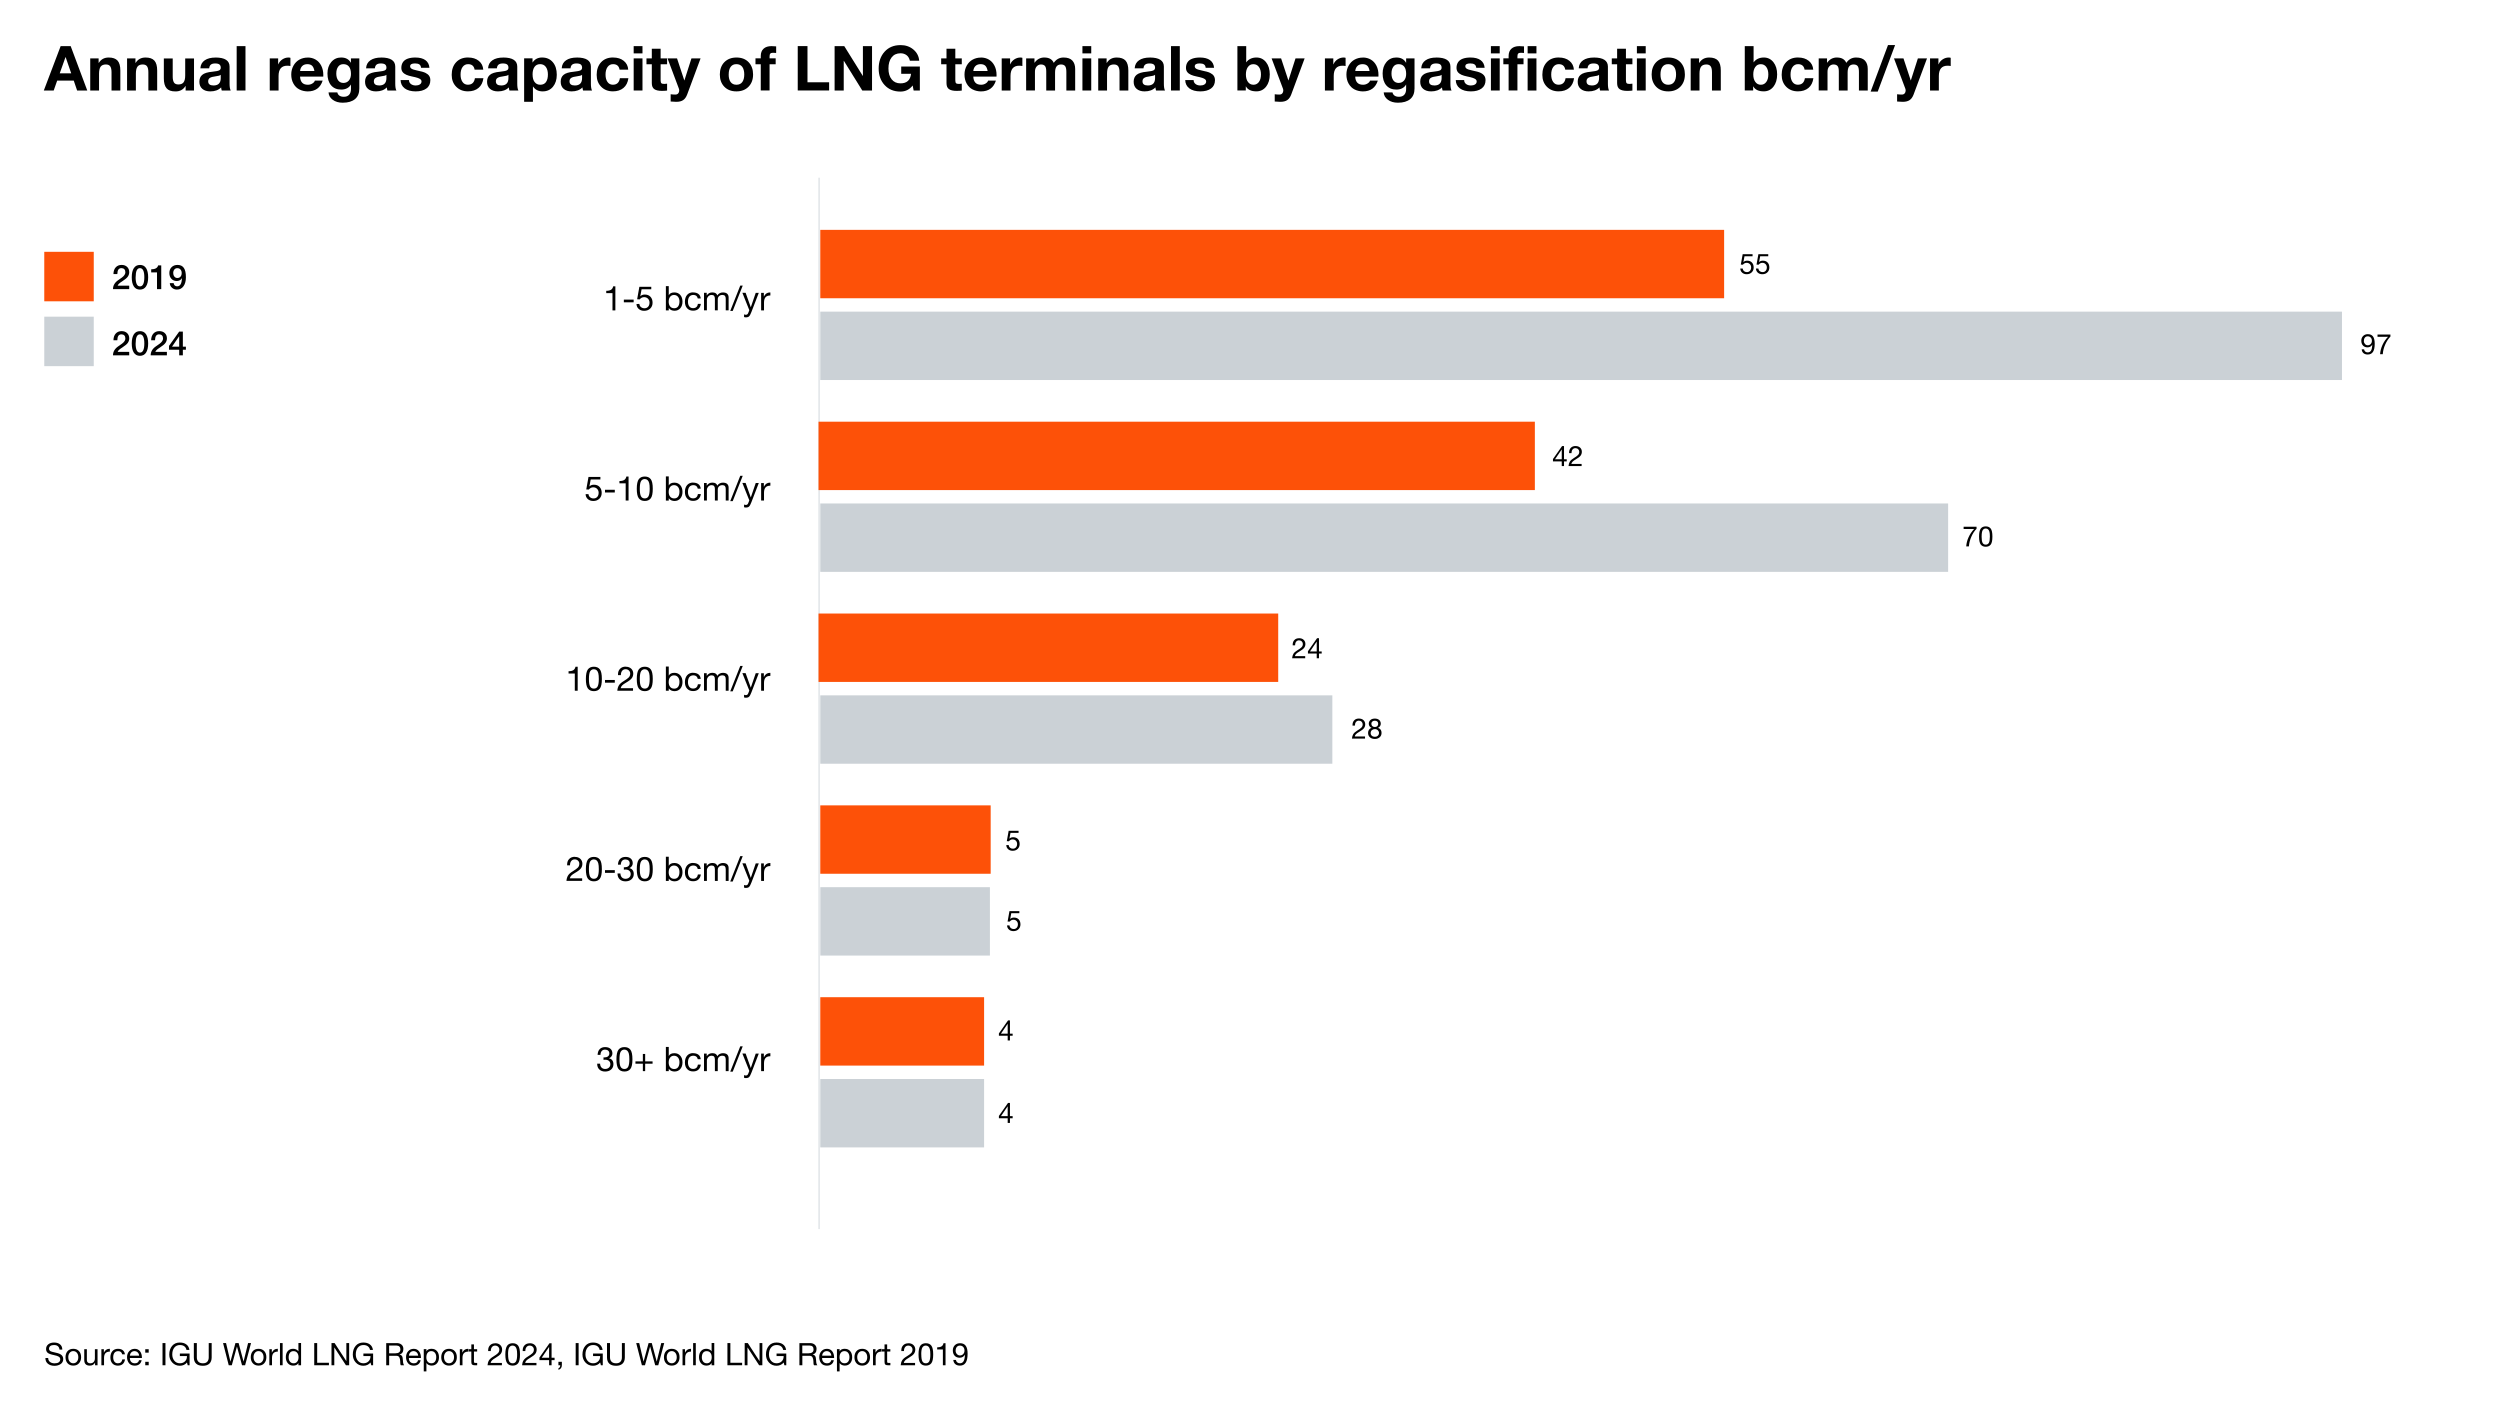 <?xml version="1.0" encoding="UTF-8"?><svg id="Layer_1" xmlns="http://www.w3.org/2000/svg" width="885" height="498" viewBox="0 0 885 498"><rect x="15.67" y="16.33" width="755.6" height="53.04" style="fill:none;"/><path d="M25.02,16.33l5.87,15.71h-3.59l-1.19-3.5h-5.87l-1.23,3.5h-3.5l5.96-15.71h3.54ZM23.19,20.21l-2.05,5.76h4.07l-1.98-5.76h-.04Z"/><path d="M38.46,20.36c1.45,0,2.5.37,3.16,1.1.65.73.98,1.9.98,3.5v7.08h-3.12v-6.45c0-.94-.15-1.64-.45-2.09-.3-.45-.82-.68-1.55-.68-.85,0-1.47.26-1.85.77-.38.51-.57,1.36-.57,2.53v5.92h-3.12v-11.37h2.97v1.58h.07c.78-1.26,1.94-1.89,3.5-1.89Z"/><path d="M51.5,20.36c1.45,0,2.5.37,3.16,1.1.65.73.98,1.9.98,3.5v7.08h-3.12v-6.45c0-.94-.15-1.64-.45-2.09-.3-.45-.82-.68-1.55-.68-.85,0-1.47.26-1.85.77-.38.51-.57,1.36-.57,2.53v5.92h-3.12v-11.37h2.97v1.58h.07c.78-1.26,1.94-1.89,3.5-1.89Z"/><path d="M61.14,20.67v6.45c0,.88.14,1.56.42,2.05.28.48.81.73,1.58.73.87,0,1.48-.26,1.86-.77s.56-1.33.56-2.46v-5.98h3.12v11.37h-2.97v-1.58h-.07c-.78,1.26-1.94,1.89-3.5,1.89s-2.54-.38-3.18-1.13c-.64-.75-.96-1.92-.96-3.49v-7.06h3.12Z"/><path d="M76.3,20.36c3.31.01,4.97,1.09,4.97,3.23v6.03c0,1.12.13,1.92.4,2.42h-3.17c-.12-.35-.19-.72-.22-1.1-.92.94-2.2,1.41-3.83,1.41-1.19,0-2.13-.3-2.83-.9-.7-.6-1.04-1.44-1.04-2.51s.33-1.85.99-2.42c.67-.6,1.9-.98,3.67-1.14,1.26-.13,2.06-.3,2.4-.5.34-.2.51-.5.51-.91,0-.51-.15-.89-.46-1.14s-.82-.37-1.54-.37c-.66,0-1.16.14-1.5.41-.34.27-.54.71-.59,1.31h-3.12c.07-1.25.59-2.19,1.54-2.84.95-.65,2.23-.97,3.83-.97ZM73.7,28.81c0,.97.64,1.45,1.91,1.45,1.67-.01,2.52-.87,2.53-2.57v-1.21c-.25.25-.88.43-1.89.55-.88.1-1.53.28-1.94.54-.41.26-.62.67-.62,1.24Z"/><path d="M86.9,16.33v15.71h-3.12v-15.71h3.12Z"/><path d="M102.13,20.36c.26,0,.49.04.68.11v2.9c-.34-.07-.71-.11-1.12-.11-2.05,0-3.08,1.22-3.08,3.65v5.13h-3.12v-11.37h2.97v2.11h.04c.31-.73.8-1.32,1.46-1.76.67-.44,1.39-.66,2.17-.66Z"/><path d="M108.9,20.36c1.07,0,2.02.25,2.86.75.84.5,1.49,1.22,1.97,2.17.48.95.72,2.04.72,3.27,0,.12,0,.31-.02.57h-8.21c.03.91.27,1.62.71,2.12.45.51,1.13.76,2.06.76.57,0,1.1-.14,1.57-.43.48-.29.78-.63.91-1.04h2.75c-.81,2.55-2.58,3.83-5.32,3.83-1.04-.02-2.01-.24-2.89-.68-.89-.44-1.6-1.13-2.12-2.06-.53-.93-.79-2.01-.79-3.24,0-1.16.27-2.21.8-3.17.54-.95,1.25-1.66,2.13-2.13.89-.47,1.84-.7,2.87-.7ZM111.3,25.13c-.15-.85-.42-1.47-.81-1.85s-.96-.57-1.69-.57-1.36.22-1.8.65c-.44.43-.7,1.02-.77,1.77h5.08Z"/><path d="M120.8,20.36c1.57,0,2.7.61,3.39,1.83h.04v-1.52h2.97v10.67c0,1.64-.51,2.89-1.53,3.74s-2.47,1.28-4.34,1.28c-1.44,0-2.62-.35-3.55-1.04s-1.43-1.56-1.48-2.62h3.1c.25,1.04,1.03,1.56,2.33,1.56.81,0,1.43-.24,1.86-.72s.65-1.16.65-2.03v-1.56h-.04c-.31.56-.76.99-1.35,1.3-.59.31-1.28.46-2.06.46-1.53,0-2.72-.5-3.58-1.5-.86-1-1.29-2.41-1.29-4.22,0-1.61.45-2.96,1.35-4.03s2.08-1.61,3.53-1.61ZM119.04,25.95c0,1.07.22,1.91.67,2.51s1.07.9,1.86.9,1.45-.29,1.94-.87c.48-.58.73-1.35.73-2.3,0-1.14-.23-2.01-.69-2.6s-1.13-.88-1.99-.88c-.81,0-1.43.3-1.86.91s-.65,1.38-.65,2.32Z"/><path d="M134.95,20.36c3.31.01,4.97,1.09,4.97,3.23v6.03c0,1.12.13,1.92.4,2.42h-3.17c-.12-.35-.19-.72-.22-1.1-.92.94-2.2,1.41-3.83,1.41-1.19,0-2.13-.3-2.83-.9-.7-.6-1.04-1.44-1.04-2.51s.33-1.85.99-2.42c.67-.6,1.9-.98,3.67-1.14,1.26-.13,2.06-.3,2.4-.5.34-.2.51-.5.51-.91,0-.51-.15-.89-.46-1.14s-.82-.37-1.54-.37c-.66,0-1.16.14-1.5.41-.34.27-.54.71-.59,1.31h-3.12c.07-1.25.59-2.19,1.54-2.84.95-.65,2.23-.97,3.83-.97ZM132.35,28.81c0,.97.64,1.45,1.91,1.45,1.67-.01,2.52-.87,2.53-2.57v-1.21c-.25.25-.88.43-1.89.55-.88.1-1.53.28-1.94.54-.41.26-.62.67-.62,1.24Z"/><path d="M147.01,20.36c1.53,0,2.72.31,3.57.92.86.62,1.34,1.52,1.44,2.71h-2.97c-.04-.54-.24-.93-.59-1.18-.35-.24-.87-.36-1.54-.36-.59,0-1.02.09-1.31.26s-.43.44-.43.79c0,.26.1.48.29.66.19.18.48.33.87.46.39.13.82.24,1.29.33,1.42.28,2.43.56,3.01.86.59.29,1.02.65,1.29,1.06.27.41.41.92.41,1.52,0,1.28-.47,2.26-1.4,2.94-.93.68-2.2,1.02-3.79,1.02s-2.97-.36-3.9-1.08c-.93-.72-1.41-1.69-1.44-2.93h2.97c0,.59.23,1.05.68,1.4s1.03.52,1.72.52c.59,0,1.07-.13,1.46-.38.39-.26.58-.61.58-1.07,0-.29-.12-.54-.36-.73s-.58-.36-1.02-.51-1.12-.32-2.05-.51c-.73-.15-1.39-.34-1.96-.59-.57-.25-1.01-.58-1.31-.98-.3-.4-.45-.9-.45-1.48,0-.75.18-1.4.54-1.96.36-.56.91-.98,1.65-1.26s1.66-.43,2.76-.43Z"/><path d="M165.73,20.36c1.54,0,2.79.39,3.76,1.18.97.78,1.5,1.83,1.58,3.13h-3.06c-.21-1.31-.98-1.96-2.31-1.96-.82,0-1.47.34-1.95,1.01-.48.68-.71,1.57-.71,2.68s.23,1.94.68,2.6c.45.66,1.09.99,1.91.99,1.42,0,2.25-.77,2.49-2.31h3.01c-.21,1.51-.79,2.67-1.75,3.46-.96.8-2.2,1.2-3.73,1.2-1.69,0-3.07-.54-4.14-1.62-1.07-1.08-1.61-2.48-1.61-4.21,0-1.88.53-3.37,1.58-4.49s2.46-1.67,4.22-1.67Z"/><path d="M178.14,20.36c3.31.01,4.97,1.09,4.97,3.23v6.03c0,1.12.13,1.92.4,2.42h-3.17c-.12-.35-.19-.72-.22-1.1-.92.94-2.2,1.41-3.83,1.41-1.19,0-2.13-.3-2.83-.9-.7-.6-1.04-1.44-1.04-2.51s.33-1.85.99-2.42c.67-.6,1.9-.98,3.67-1.14,1.26-.13,2.06-.3,2.4-.5.34-.2.51-.5.51-.91,0-.51-.15-.89-.46-1.14s-.82-.37-1.54-.37c-.66,0-1.16.14-1.5.41-.34.27-.54.71-.59,1.31h-3.12c.07-1.25.59-2.19,1.54-2.84.95-.65,2.23-.97,3.83-.97ZM175.54,28.81c0,.97.64,1.45,1.91,1.45,1.67-.01,2.52-.87,2.53-2.57v-1.21c-.25.25-.88.43-1.89.55-.88.1-1.53.28-1.94.54-.41.26-.62.67-.62,1.24Z"/><path d="M191.93,20.36c1.57,0,2.82.55,3.76,1.65.94,1.1,1.41,2.59,1.41,4.47,0,1.72-.45,3.12-1.35,4.22-.9,1.1-2.12,1.65-3.64,1.65s-2.63-.57-3.41-1.72h-.04v5.41h-3.12v-15.38h2.97v1.45h.04c.75-1.17,1.88-1.76,3.39-1.76ZM188.54,26.39c0,1.12.23,2,.7,2.64.47.64,1.14.97,2.02.97s1.59-.32,2.03-.97c.45-.65.67-1.53.67-2.64s-.24-2.04-.73-2.7c-.48-.65-1.16-.98-2.02-.98s-1.53.32-1.99.97c-.46.64-.69,1.55-.69,2.71Z"/><path d="M204.21,20.36c3.31.01,4.97,1.09,4.97,3.23v6.03c0,1.12.13,1.92.4,2.42h-3.17c-.12-.35-.19-.72-.22-1.1-.92.94-2.2,1.41-3.83,1.41-1.19,0-2.13-.3-2.83-.9-.7-.6-1.04-1.44-1.04-2.51s.33-1.85.99-2.42c.67-.6,1.9-.98,3.67-1.14,1.26-.13,2.06-.3,2.4-.5.34-.2.51-.5.51-.91,0-.51-.15-.89-.46-1.14s-.82-.37-1.54-.37c-.66,0-1.16.14-1.5.41-.34.27-.54.71-.59,1.31h-3.12c.07-1.25.59-2.19,1.54-2.84.95-.65,2.23-.97,3.83-.97ZM201.61,28.81c0,.97.64,1.45,1.91,1.45,1.67-.01,2.52-.87,2.53-2.57v-1.21c-.25.25-.88.43-1.89.55-.88.1-1.53.28-1.94.54-.41.26-.62.67-.62,1.24Z"/><path d="M217.05,20.36c1.54,0,2.79.39,3.76,1.18.97.78,1.5,1.83,1.58,3.13h-3.06c-.21-1.31-.98-1.96-2.31-1.96-.82,0-1.47.34-1.95,1.01-.48.68-.71,1.57-.71,2.68s.23,1.94.68,2.6c.45.66,1.09.99,1.91.99,1.42,0,2.25-.77,2.49-2.31h3.01c-.21,1.51-.79,2.67-1.75,3.46-.96.8-2.2,1.2-3.73,1.2-1.69,0-3.07-.54-4.14-1.62-1.07-1.08-1.61-2.48-1.61-4.21,0-1.88.53-3.37,1.58-4.49s2.46-1.67,4.22-1.67Z"/><path d="M227.44,16.33v2.57h-3.12v-2.57h3.12ZM227.44,20.67v11.37h-3.12v-11.37h3.12Z"/><path d="M233.86,17.26v3.41h2.29v2.09h-2.29v5.63c0,.53.09.88.26,1.06.18.18.53.26,1.06.26.38,0,.7-.03.97-.09v2.44c-.44.07-1.06.11-1.85.11-1.2,0-2.1-.21-2.68-.62-.59-.41-.88-1.12-.88-2.13v-6.67h-1.89v-2.09h1.89v-3.41h3.12Z"/><path d="M239.67,20.67l2.57,7.79h.04l2.49-7.79h3.23l-4.75,12.8c-.34.89-.8,1.55-1.4,1.96-.59.41-1.42.62-2.48.62-.45,0-1.11-.04-1.96-.11v-2.57c.56.07,1.11.11,1.65.11.44,0,.78-.13,1.02-.41.24-.27.36-.61.36-1.02,0-.23-.04-.47-.13-.7l-4-10.67h3.34Z"/><path d="M260.7,20.36c1.82,0,3.26.55,4.31,1.66s1.58,2.56,1.58,4.35-.54,3.25-1.62,4.34c-1.08,1.09-2.5,1.64-4.28,1.64s-3.23-.55-4.29-1.66-1.58-2.55-1.58-4.32.54-3.29,1.62-4.38c1.08-1.08,2.5-1.63,4.26-1.63ZM257.95,26.37c0,1.16.23,2.05.7,2.68.47.63,1.15.95,2.05.95s1.62-.32,2.08-.97c.46-.65.69-1.53.69-2.66s-.24-2.08-.71-2.71c-.48-.63-1.17-.95-2.08-.95s-1.55.32-2.02.95c-.47.63-.7,1.53-.7,2.71Z"/><path d="M273.11,16.33c.26,0,.81.03,1.65.09v2.33c-.41-.04-.79-.07-1.12-.07-.46,0-.77.1-.95.3-.18.2-.26.54-.26,1.02v.66h2.16v2.09h-2.16v9.28h-3.12v-9.28h-1.87v-2.09h1.87v-.84c0-1.11.33-1.98,1-2.58.67-.61,1.6-.91,2.8-.91Z"/><path d="M285.85,16.33v12.8h7.66v2.9h-11.11v-15.71h3.45Z"/><path d="M298.87,16.33l6.56,10.54h.04v-10.54h3.23v15.71h-3.45l-6.53-10.52h-.04v10.52h-3.23v-15.71h3.43Z"/><path d="M318.78,15.96c1.79,0,3.31.52,4.55,1.56s1.94,2.37,2.07,3.98h-3.3c-.21-.88-.6-1.54-1.19-1.98-.59-.44-1.3-.66-2.13-.66-1.35,0-2.4.49-3.15,1.46s-1.12,2.28-1.12,3.93.38,2.89,1.14,3.84c.76.95,1.8,1.42,3.12,1.42,2.26,0,3.5-1.13,3.74-3.39h-3.48v-2.57h6.6v8.49h-2.2l-.35-1.78c-1.1,1.44-2.54,2.16-4.31,2.16-2.32,0-4.18-.76-5.6-2.29-1.42-1.53-2.12-3.48-2.12-5.87s.7-4.42,2.11-5.97c1.41-1.55,3.28-2.32,5.61-2.32Z"/><path d="M338.18,17.26v3.41h2.29v2.09h-2.29v5.63c0,.53.09.88.26,1.06.18.18.53.26,1.06.26.38,0,.7-.03.97-.09v2.44c-.44.07-1.06.11-1.85.11-1.2,0-2.1-.21-2.68-.62-.59-.41-.88-1.12-.88-2.13v-6.67h-1.89v-2.09h1.89v-3.41h3.12Z"/><path d="M347.23,20.36c1.07,0,2.02.25,2.86.75.84.5,1.49,1.22,1.97,2.17.48.95.72,2.04.72,3.27,0,.12,0,.31-.02.57h-8.21c.03.91.27,1.62.71,2.12.45.51,1.13.76,2.06.76.57,0,1.1-.14,1.57-.43.48-.29.78-.63.91-1.04h2.75c-.81,2.55-2.58,3.83-5.32,3.83-1.04-.02-2.01-.24-2.89-.68-.89-.44-1.6-1.13-2.12-2.06-.53-.93-.79-2.01-.79-3.24,0-1.16.27-2.21.8-3.17.54-.95,1.25-1.66,2.13-2.13.89-.47,1.84-.7,2.87-.7ZM349.62,25.13c-.15-.85-.42-1.47-.81-1.85s-.96-.57-1.69-.57-1.36.22-1.8.65c-.44.43-.7,1.02-.77,1.77h5.08Z"/><path d="M361.24,20.36c.26,0,.49.04.68.11v2.9c-.34-.07-.71-.11-1.12-.11-2.05,0-3.08,1.22-3.08,3.65v5.13h-3.12v-11.37h2.97v2.11h.04c.31-.73.8-1.32,1.46-1.76.67-.44,1.39-.66,2.17-.66Z"/><path d="M369.71,20.36c1.66,0,2.76.63,3.32,1.89.87-1.26,2.02-1.89,3.45-1.89s2.47.36,3.13,1.08,1,1.71,1,2.97v7.63h-3.12v-6.58c0-1-.15-1.69-.45-2.07-.3-.38-.79-.57-1.46-.57-1.39,0-2.09.95-2.09,2.86v6.36h-3.12v-6.71c0-.97-.15-1.63-.46-1.98-.31-.35-.78-.53-1.43-.53-.6,0-1.1.24-1.51.71s-.6,1.1-.6,1.88v6.62h-3.12v-11.37h2.95v1.54h.04c.87-1.23,2.02-1.85,3.48-1.85Z"/><path d="M386.3,16.33v2.57h-3.12v-2.57h3.12ZM386.3,20.67v11.37h-3.12v-11.37h3.12Z"/><path d="M395.29,20.36c1.45,0,2.5.37,3.16,1.1.65.73.98,1.9.98,3.5v7.08h-3.12v-6.45c0-.94-.15-1.64-.45-2.09-.3-.45-.82-.68-1.55-.68-.85,0-1.47.26-1.85.77-.38.51-.57,1.36-.57,2.53v5.92h-3.12v-11.37h2.97v1.58h.07c.78-1.26,1.94-1.89,3.5-1.89Z"/><path d="M407.04,20.36c3.31.01,4.97,1.09,4.97,3.23v6.03c0,1.12.13,1.92.4,2.42h-3.17c-.12-.35-.19-.72-.22-1.1-.92.94-2.2,1.41-3.83,1.41-1.19,0-2.13-.3-2.83-.9-.7-.6-1.04-1.44-1.04-2.51s.33-1.85.99-2.42c.67-.6,1.9-.98,3.67-1.14,1.26-.13,2.06-.3,2.4-.5.34-.2.51-.5.51-.91,0-.51-.15-.89-.46-1.14s-.82-.37-1.54-.37c-.66,0-1.16.14-1.5.41-.34.27-.54.71-.59,1.31h-3.12c.07-1.25.59-2.19,1.54-2.84.95-.65,2.23-.97,3.83-.97ZM404.45,28.81c0,.97.64,1.45,1.91,1.45,1.67-.01,2.52-.87,2.53-2.57v-1.21c-.25.25-.88.43-1.89.55-.88.1-1.53.28-1.94.54-.41.26-.62.67-.62,1.24Z"/><path d="M417.65,16.33v15.71h-3.12v-15.71h3.12Z"/><path d="M424.77,20.36c1.53,0,2.72.31,3.57.92.86.62,1.34,1.52,1.44,2.71h-2.97c-.04-.54-.24-.93-.59-1.18-.35-.24-.87-.36-1.54-.36-.59,0-1.02.09-1.31.26s-.43.44-.43.79c0,.26.1.48.29.66.19.18.48.33.87.46.39.13.82.24,1.29.33,1.42.28,2.43.56,3.01.86.59.29,1.02.65,1.29,1.06.27.41.41.92.41,1.52,0,1.28-.47,2.26-1.4,2.94-.93.68-2.2,1.02-3.79,1.02s-2.97-.36-3.9-1.08c-.93-.72-1.41-1.69-1.44-2.93h2.97c0,.59.23,1.05.68,1.4s1.03.52,1.72.52c.59,0,1.07-.13,1.46-.38.39-.26.58-.61.58-1.07,0-.29-.12-.54-.36-.73s-.58-.36-1.02-.51-1.12-.32-2.05-.51c-.73-.15-1.39-.34-1.96-.59-.57-.25-1.01-.58-1.31-.98-.3-.4-.45-.9-.45-1.48,0-.75.18-1.4.54-1.96.36-.56.91-.98,1.65-1.26s1.66-.43,2.76-.43Z"/><path d="M441.16,16.33v5.72h.04c.34-.51.82-.92,1.44-1.23.62-.31,1.34-.46,2.15-.46,1.39,0,2.53.56,3.4,1.67s1.31,2.55,1.31,4.31-.43,3.22-1.3,4.33c-.87,1.11-2.01,1.67-3.43,1.67-1.85,0-3.09-.59-3.72-1.76h-.04v1.45h-2.97v-15.71h3.12ZM441.05,26.37c0,1.1.24,1.98.73,2.64.48.66,1.13.99,1.94.99s1.43-.32,1.92-.97c.49-.65.74-1.53.74-2.66s-.24-2-.72-2.66-1.13-.99-1.97-.99-1.47.34-1.94,1.01c-.47.68-.7,1.55-.7,2.64Z"/><path d="M453.51,20.67l2.57,7.79h.04l2.49-7.79h3.23l-4.75,12.8c-.34.89-.8,1.55-1.4,1.96-.59.41-1.42.62-2.48.62-.45,0-1.11-.04-1.96-.11v-2.57c.56.07,1.11.11,1.65.11.44,0,.78-.13,1.02-.41.24-.27.36-.61.36-1.02,0-.23-.04-.47-.13-.7l-4-10.67h3.34Z"/><path d="M475.66,20.36c.26,0,.49.04.68.11v2.9c-.34-.07-.71-.11-1.12-.11-2.05,0-3.08,1.22-3.08,3.65v5.13h-3.12v-11.37h2.97v2.11h.04c.31-.73.79-1.32,1.46-1.76.67-.44,1.39-.66,2.17-.66Z"/><path d="M482.44,20.36c1.07,0,2.02.25,2.86.75.84.5,1.49,1.22,1.97,2.17.48.95.71,2.04.71,3.27,0,.12,0,.31-.02.57h-8.21c.03.91.27,1.62.71,2.12s1.13.76,2.06.76c.57,0,1.1-.14,1.57-.43.48-.29.78-.63.91-1.04h2.75c-.81,2.55-2.58,3.83-5.32,3.83-1.04-.02-2.01-.24-2.89-.68s-1.59-1.13-2.12-2.06c-.53-.93-.79-2.01-.79-3.24,0-1.16.27-2.21.8-3.17.54-.95,1.25-1.66,2.13-2.13.89-.47,1.84-.7,2.87-.7ZM484.83,25.13c-.15-.85-.42-1.47-.81-1.85-.4-.38-.96-.57-1.69-.57s-1.36.22-1.8.65c-.44.43-.7,1.02-.77,1.77h5.08Z"/><path d="M494.34,20.36c1.57,0,2.7.61,3.39,1.83h.04v-1.52h2.97v10.67c0,1.64-.51,2.89-1.53,3.74s-2.47,1.28-4.34,1.28c-1.44,0-2.62-.35-3.55-1.04-.93-.69-1.43-1.56-1.49-2.62h3.1c.25,1.04,1.03,1.56,2.33,1.56.81,0,1.43-.24,1.86-.72s.65-1.16.65-2.03v-1.56h-.04c-.31.56-.76.99-1.35,1.3s-1.28.46-2.06.46c-1.53,0-2.72-.5-3.58-1.5-.86-1-1.29-2.41-1.29-4.22,0-1.61.45-2.96,1.35-4.03.9-1.07,2.08-1.61,3.53-1.61ZM492.58,25.95c0,1.07.22,1.91.67,2.51s1.07.9,1.86.9,1.45-.29,1.94-.87c.48-.58.73-1.35.73-2.3,0-1.14-.23-2.01-.69-2.6s-1.13-.88-1.99-.88c-.81,0-1.43.3-1.86.91-.43.61-.65,1.38-.65,2.32Z"/><path d="M508.48,20.36c3.31.01,4.97,1.09,4.97,3.23v6.03c0,1.12.13,1.92.4,2.42h-3.17c-.12-.35-.19-.72-.22-1.1-.92.94-2.2,1.41-3.83,1.41-1.19,0-2.13-.3-2.83-.9-.7-.6-1.04-1.44-1.04-2.51s.33-1.85.99-2.42c.67-.6,1.9-.98,3.67-1.14,1.26-.13,2.06-.3,2.4-.5.34-.2.51-.5.51-.91,0-.51-.15-.89-.46-1.14-.31-.25-.82-.37-1.54-.37-.66,0-1.16.14-1.5.41-.34.27-.54.71-.59,1.31h-3.12c.07-1.25.59-2.19,1.54-2.84s2.23-.97,3.83-.97ZM505.89,28.81c0,.97.64,1.45,1.91,1.45,1.67-.01,2.51-.87,2.53-2.57v-1.21c-.25.25-.88.43-1.89.55-.88.1-1.53.28-1.94.54-.41.26-.62.67-.62,1.24Z"/><path d="M520.54,20.36c1.53,0,2.72.31,3.58.92.86.62,1.34,1.52,1.44,2.71h-2.97c-.04-.54-.24-.93-.59-1.18-.35-.24-.87-.36-1.54-.36-.59,0-1.02.09-1.31.26s-.43.44-.43.79c0,.26.09.48.29.66s.48.33.87.46.82.24,1.29.33c1.42.28,2.43.56,3.01.86.59.29,1.01.65,1.29,1.06s.41.92.41,1.52c0,1.28-.47,2.26-1.4,2.94-.93.68-2.2,1.02-3.79,1.02s-2.97-.36-3.91-1.08c-.93-.72-1.41-1.69-1.44-2.93h2.97c0,.59.23,1.05.68,1.4.45.34,1.03.52,1.72.52.59,0,1.07-.13,1.46-.38s.58-.61.58-1.07c0-.29-.12-.54-.36-.73-.24-.19-.58-.36-1.02-.51s-1.12-.32-2.05-.51c-.73-.15-1.39-.34-1.96-.59-.57-.25-1.01-.58-1.31-.98s-.45-.9-.45-1.48c0-.75.18-1.4.54-1.96.36-.56.91-.98,1.65-1.26s1.66-.43,2.76-.43Z"/><path d="M530.9,16.33v2.57h-3.12v-2.57h3.12ZM530.9,20.67v11.37h-3.12v-11.37h3.12Z"/><path d="M537.85,16.33c.26,0,.81.03,1.65.09v2.33c-.41-.04-.79-.07-1.12-.07-.46,0-.77.1-.95.3-.18.2-.26.54-.26,1.02v.66h2.16v2.09h-2.16v9.28h-3.12v-9.28h-1.87v-2.09h1.87v-.84c0-1.11.33-1.98,1-2.58.67-.61,1.6-.91,2.8-.91ZM543.9,16.33v2.57h-3.12v-2.57h3.12ZM543.9,20.67v11.37h-3.12v-11.37h3.12Z"/><path d="M551.82,20.36c1.54,0,2.79.39,3.76,1.18s1.5,1.83,1.58,3.13h-3.06c-.21-1.31-.98-1.96-2.31-1.96-.82,0-1.47.34-1.95,1.01-.48.68-.71,1.57-.71,2.68s.23,1.94.68,2.6c.46.66,1.09.99,1.91.99,1.42,0,2.25-.77,2.49-2.31h3.01c-.21,1.51-.79,2.67-1.75,3.46-.96.8-2.2,1.2-3.73,1.2-1.69,0-3.07-.54-4.14-1.62-1.07-1.08-1.61-2.48-1.61-4.21,0-1.88.53-3.37,1.58-4.49s2.46-1.67,4.22-1.67Z"/><path d="M564.23,20.36c3.31.01,4.97,1.09,4.97,3.23v6.03c0,1.12.13,1.92.4,2.42h-3.17c-.12-.35-.19-.72-.22-1.1-.92.94-2.2,1.41-3.83,1.41-1.19,0-2.13-.3-2.83-.9-.7-.6-1.04-1.44-1.04-2.51s.33-1.85.99-2.42c.67-.6,1.9-.98,3.67-1.14,1.26-.13,2.06-.3,2.4-.5.34-.2.51-.5.51-.91,0-.51-.15-.89-.46-1.14-.31-.25-.82-.37-1.54-.37-.66,0-1.16.14-1.5.41-.34.27-.54.71-.59,1.31h-3.12c.07-1.25.59-2.19,1.54-2.84s2.23-.97,3.83-.97ZM561.63,28.81c0,.97.64,1.45,1.91,1.45,1.67-.01,2.51-.87,2.53-2.57v-1.21c-.25.25-.88.43-1.89.55-.88.1-1.53.28-1.94.54-.41.26-.62.67-.62,1.24Z"/><path d="M575.58,17.26v3.41h2.29v2.09h-2.29v5.63c0,.53.09.88.26,1.06s.53.26,1.06.26c.38,0,.7-.03.97-.09v2.44c-.44.07-1.06.11-1.85.11-1.2,0-2.1-.21-2.68-.62-.59-.41-.88-1.12-.88-2.13v-6.67h-1.89v-2.09h1.89v-3.41h3.12Z"/><path d="M582.58,16.33v2.57h-3.12v-2.57h3.12ZM582.58,20.67v11.37h-3.12v-11.37h3.12Z"/><path d="M590.56,20.36c1.82,0,3.26.55,4.31,1.66,1.06,1.11,1.58,2.56,1.58,4.35s-.54,3.25-1.62,4.34-2.5,1.64-4.28,1.64-3.23-.55-4.29-1.66-1.58-2.55-1.58-4.32.54-3.29,1.62-4.38c1.08-1.08,2.5-1.63,4.26-1.63ZM587.81,26.37c0,1.16.23,2.05.7,2.68.47.63,1.15.95,2.05.95s1.62-.32,2.08-.97c.46-.65.69-1.53.69-2.66s-.24-2.08-.72-2.71c-.48-.63-1.17-.95-2.08-.95s-1.56.32-2.02.95c-.47.63-.7,1.53-.7,2.71Z"/><path d="M605.02,20.36c1.45,0,2.5.37,3.16,1.1s.98,1.9.98,3.5v7.08h-3.12v-6.45c0-.94-.15-1.64-.45-2.09-.3-.45-.82-.68-1.55-.68-.85,0-1.47.26-1.85.77-.38.51-.57,1.36-.57,2.53v5.92h-3.12v-11.37h2.97v1.58h.07c.78-1.26,1.94-1.89,3.5-1.89Z"/><path d="M620.77,16.33v5.72h.04c.34-.51.82-.92,1.44-1.23.62-.31,1.34-.46,2.15-.46,1.39,0,2.53.56,3.4,1.67s1.31,2.55,1.31,4.31-.43,3.22-1.3,4.33c-.87,1.11-2.01,1.67-3.43,1.67-1.85,0-3.09-.59-3.72-1.76h-.04v1.45h-2.97v-15.71h3.12ZM620.66,26.37c0,1.1.24,1.98.73,2.64.48.66,1.13.99,1.94.99s1.43-.32,1.92-.97c.49-.65.74-1.53.74-2.66s-.24-2-.72-2.66-1.13-.99-1.97-.99-1.47.34-1.94,1.01c-.47.68-.7,1.55-.7,2.64Z"/><path d="M636.54,20.36c1.54,0,2.79.39,3.76,1.18s1.5,1.83,1.58,3.13h-3.06c-.21-1.31-.98-1.96-2.31-1.96-.82,0-1.47.34-1.95,1.01-.48.68-.71,1.57-.71,2.68s.23,1.94.68,2.6c.46.66,1.09.99,1.91.99,1.42,0,2.25-.77,2.49-2.31h3.01c-.21,1.51-.79,2.67-1.75,3.46-.96.8-2.2,1.2-3.73,1.2-1.69,0-3.07-.54-4.14-1.62-1.07-1.08-1.61-2.48-1.61-4.21,0-1.88.53-3.37,1.58-4.49s2.46-1.67,4.22-1.67Z"/><path d="M650.27,20.36c1.66,0,2.76.63,3.32,1.89.87-1.26,2.02-1.89,3.45-1.89s2.47.36,3.14,1.08c.67.72,1,1.71,1,2.97v7.63h-3.12v-6.58c0-1-.15-1.69-.45-2.07-.3-.38-.79-.57-1.46-.57-1.39,0-2.09.95-2.09,2.86v6.36h-3.12v-6.71c0-.97-.15-1.63-.46-1.98-.31-.35-.79-.53-1.43-.53-.6,0-1.1.24-1.51.71s-.6,1.1-.6,1.88v6.62h-3.12v-11.37h2.95v1.54h.04c.87-1.23,2.02-1.85,3.48-1.85Z"/><path d="M670.86,15.96l-6.14,16.46h-2.51l6.14-16.46h2.51Z"/><path d="M673.83,20.67l2.57,7.79h.04l2.49-7.79h3.23l-4.75,12.8c-.34.89-.8,1.55-1.4,1.96-.59.41-1.42.62-2.48.62-.45,0-1.11-.04-1.96-.11v-2.57c.56.07,1.11.11,1.65.11.44,0,.78-.13,1.02-.41.24-.27.36-.61.36-1.02,0-.23-.04-.47-.13-.7l-4-10.67h3.34Z"/><path d="M689.87,20.36c.26,0,.49.04.68.11v2.9c-.34-.07-.71-.11-1.12-.11-2.05,0-3.08,1.22-3.08,3.65v5.13h-3.12v-11.37h2.97v2.11h.04c.31-.73.79-1.32,1.46-1.76.67-.44,1.39-.66,2.17-.66Z"/><rect x="15.67" y="89.14" width="17.52" height="17.52" style="fill:#fd5108;"/><rect x="15.67" y="112.1" width="17.52" height="17.52" style="fill:#cbd1d6;"/><rect x="39.53" y="93.78" width="145.76" height="12.39" style="fill:none;"/><path d="M43.05,93.78c.8,0,1.45.23,1.95.7.5.47.75,1.09.75,1.88,0,.54-.16,1.04-.47,1.52-.31.48-.96,1.03-1.94,1.66-.62.39-1.05.7-1.27.94-.22.23-.36.45-.42.65h4.09v1.22h-5.74c0-1.3.64-2.37,1.92-3.23l1.27-.89c.79-.59,1.19-1.2,1.19-1.84,0-.47-.12-.84-.37-1.09-.25-.26-.6-.38-1.04-.38s-.81.17-1.05.5-.37.87-.39,1.6h-1.37c.02-1.02.29-1.81.81-2.38.52-.57,1.22-.86,2.08-.86Z"/><path d="M49.54,93.78c.97,0,1.69.38,2.18,1.14.48.76.73,1.84.73,3.23s-.25,2.46-.74,3.22-1.21,1.15-2.17,1.15-1.68-.38-2.17-1.14c-.49-.76-.73-1.84-.73-3.23s.25-2.48.74-3.23c.49-.76,1.21-1.13,2.17-1.13ZM48.01,98.15c0,2.15.51,3.23,1.54,3.23s1.54-1.08,1.54-3.23-.52-3.23-1.55-3.23-1.52,1.08-1.52,3.23Z"/><path d="M57.08,93.95v8.4h-1.5v-5.93h-2.06v-1.08c.71,0,1.28-.12,1.7-.37s.67-.59.75-1.02h1.12Z"/><path d="M62.85,93.78c.98,0,1.71.34,2.21,1.03.5.69.75,1.8.75,3.35,0,1.31-.28,2.37-.85,3.16-.57.8-1.34,1.19-2.32,1.19-.69,0-1.28-.22-1.76-.66-.49-.44-.74-.98-.77-1.63h1.37c.03.34.16.62.37.83.22.21.5.32.85.32.38,0,.68-.11.91-.32s.41-.49.53-.84.22-.92.29-1.72l-.02-.02c-.18.33-.44.58-.77.75s-.68.26-1.04.26c-.79,0-1.43-.26-1.92-.78-.49-.52-.73-1.2-.73-2.05s.27-1.55.8-2.08c.54-.53,1.23-.79,2.09-.79ZM61.33,96.64c0,.51.13.93.4,1.27.26.33.62.5,1.07.5s.83-.16,1.11-.49.41-.75.41-1.27-.14-.92-.43-1.24c-.28-.32-.65-.48-1.11-.48s-.79.16-1.06.48c-.26.32-.4.73-.4,1.24Z"/><rect x="39.53" y="117.22" width="145.76" height="12.39" style="fill:none;"/><path d="M43.05,117.22c.8,0,1.45.23,1.95.7s.75,1.09.75,1.88c0,.54-.16,1.04-.47,1.52s-.96,1.03-1.94,1.66c-.62.39-1.05.71-1.27.94-.22.23-.36.45-.42.65h4.09v1.22h-5.74c0-1.3.64-2.37,1.92-3.23l1.27-.89c.79-.59,1.19-1.2,1.19-1.84,0-.47-.12-.84-.37-1.09-.25-.26-.6-.38-1.04-.38s-.81.17-1.05.5-.37.87-.39,1.6h-1.37c.02-1.02.29-1.81.81-2.38.52-.57,1.22-.86,2.08-.86Z"/><path d="M49.54,117.22c.97,0,1.69.38,2.18,1.14.48.76.73,1.84.73,3.23s-.25,2.46-.74,3.22c-.49.76-1.21,1.15-2.17,1.15s-1.68-.38-2.17-1.14c-.49-.76-.73-1.84-.73-3.23s.25-2.48.74-3.23c.49-.76,1.21-1.13,2.17-1.13ZM48.01,121.59c0,2.15.51,3.23,1.54,3.23s1.54-1.08,1.54-3.23-.52-3.23-1.55-3.23-1.52,1.08-1.52,3.23Z"/><path d="M56.39,117.22c.8,0,1.45.23,1.95.7s.75,1.09.75,1.88c0,.54-.16,1.04-.47,1.52s-.96,1.03-1.94,1.66c-.62.39-1.05.71-1.27.94-.22.23-.36.45-.42.65h4.09v1.22h-5.74c0-1.3.64-2.37,1.92-3.23l1.27-.89c.79-.59,1.19-1.2,1.19-1.84,0-.47-.12-.84-.37-1.09-.25-.26-.6-.38-1.04-.38s-.81.17-1.05.5-.37.87-.39,1.6h-1.37c.02-1.02.29-1.81.81-2.38.52-.57,1.22-.86,2.08-.86Z"/><path d="M64.73,117.39v5.33h1.08v1.08h-1.08v1.99h-1.3v-1.99h-3.6v-1.36l3.6-5.05h1.3ZM63.41,119.03l-2.52,3.7h2.54v-3.7h-.02Z"/><rect x="151.71" y="101.3" width="120.99" height="13.83" style="fill:none;"/><path d="M217.84,101.36v8.51h-1.02v-6.1h-2.21v-.82h.04c.72,0,1.28-.13,1.67-.38.39-.26.64-.66.74-1.21h.78Z"/><path d="M224.31,106.06v.96h-3.47v-.96h3.47Z"/><path d="M230.55,101.51v.9h-3.43l-.46,2.45.02.02c.37-.41.9-.61,1.58-.61.85,0,1.52.26,2.01.79.49.52.74,1.23.74,2.12,0,.83-.28,1.51-.83,2.05-.55.53-1.27.8-2.15.8-.79,0-1.44-.23-1.94-.68-.5-.46-.76-1.04-.77-1.74h0s1.02-.01,1.02-.01c.03.45.21.82.55,1.1s.75.43,1.24.43c.54,0,.98-.18,1.31-.55.33-.37.49-.86.49-1.46,0-.55-.18-1.01-.54-1.38-.36-.37-.82-.55-1.38-.55-.6,0-1.13.27-1.58.8l-.88-.05.79-4.42h4.2Z"/><path d="M236.74,101.3v3.2h.02c.33-.66.99-.98,1.98-.98.86,0,1.56.3,2.08.9s.78,1.39.78,2.36-.26,1.75-.77,2.34c-.52.59-1.2.89-2.06.89-.38,0-.76-.08-1.13-.23-.37-.16-.66-.4-.88-.74h-.02v.83h-1.02v-8.57h1.02ZM236.71,106.76c0,.72.17,1.29.51,1.72.34.42.82.64,1.45.64.59,0,1.05-.21,1.37-.63.32-.42.49-1.01.49-1.77,0-.68-.17-1.23-.52-1.66-.35-.42-.82-.64-1.41-.64s-1.03.21-1.37.64c-.34.42-.51.99-.51,1.7Z"/><path d="M245.39,103.52c.75,0,1.36.18,1.84.53s.75.89.84,1.6h-1.06c-.18-.82-.69-1.24-1.54-1.24-.63,0-1.11.21-1.44.63s-.49,1.02-.49,1.79c0,.68.16,1.23.48,1.64.32.42.76.62,1.33.62.5,0,.89-.13,1.18-.4.29-.26.46-.64.53-1.12h1.04c-.11.78-.4,1.37-.87,1.79-.47.42-1.09.62-1.87.62-.9,0-1.6-.28-2.12-.85-.52-.56-.78-1.34-.78-2.32s.26-1.83.79-2.43,1.24-.89,2.14-.89Z"/><path d="M252.23,103.52c.9,0,1.47.35,1.7,1.06.21-.34.48-.6.82-.78.34-.18.72-.28,1.13-.28.7,0,1.22.16,1.55.47.33.32.5.75.5,1.29v4.58h-1.02v-4.12c0-.45-.09-.78-.28-1-.19-.22-.49-.33-.92-.33-.48,0-.87.14-1.17.43-.3.28-.45.66-.45,1.12v3.9h-1.02v-4.12c0-.45-.09-.78-.28-1-.18-.22-.48-.33-.89-.33-.3,0-.56.07-.8.2-.24.14-.44.34-.61.62-.16.28-.25.52-.25.74v3.89h-1.02v-6.2h.96v.91h.02c.46-.71,1.13-1.06,2-1.06Z"/><path d="M262.93,101.1l-3.55,8.98h-.88l3.55-8.98h.88Z"/><path d="M263.96,103.67l1.81,5.08h.02l1.74-5.08h1.08l-2.64,6.86c-.28.74-.55,1.23-.81,1.47-.26.24-.61.35-1.05.35-.27,0-.51-.04-.71-.11v-.94c.29.1.49.14.6.14.42,0,.71-.21.86-.62l.4-1-2.46-6.17h1.15Z"/><path d="M272.71,103.52v1.08c-.77,0-1.33.2-1.7.61-.36.4-.55,1.04-.55,1.89v2.77h-1.02v-6.2h.96v1.31h.02c.47-.97,1.18-1.45,2.14-1.45h.14Z"/><rect x="151.71" y="168.63" width="120.99" height="13.83" style="fill:none;"/><path d="M212.54,168.83v.9h-3.43l-.46,2.45.02.02c.37-.41.9-.61,1.58-.61.85,0,1.52.26,2.01.79.49.52.74,1.23.74,2.12,0,.83-.28,1.51-.83,2.05-.55.53-1.27.8-2.15.8-.79,0-1.44-.23-1.94-.68s-.76-1.04-.77-1.74h0s1.02-.01,1.02-.01c.03.45.21.82.55,1.1.33.29.75.43,1.24.43.54,0,.98-.18,1.31-.55.33-.37.49-.86.49-1.46,0-.55-.18-1.01-.54-1.38-.36-.37-.82-.55-1.38-.55-.6,0-1.13.27-1.58.8l-.88-.05.79-4.42h4.2Z"/><path d="M217.64,173.38v.96h-3.47v-.96h3.47Z"/><path d="M222.51,168.69v8.51h-1.02v-6.1h-2.21v-.82h.04c.72,0,1.28-.13,1.67-.38.39-.26.64-.66.74-1.21h.78Z"/><path d="M228.25,168.69c.93,0,1.63.31,2.11.92.48.62.72,1.75.72,3.41s-.24,2.79-.72,3.4c-.48.61-1.18.92-2.11.92s-1.66-.32-2.13-.96c-.47-.64-.7-1.76-.7-3.36s.24-2.75.71-3.38c.47-.63,1.18-.95,2.12-.95ZM226.49,173.01c0,1.29.14,2.18.42,2.68s.72.75,1.33.75,1.07-.26,1.34-.79c.27-.52.41-1.39.41-2.61,0-.9-.06-1.58-.18-2.04-.12-.46-.31-.82-.58-1.06-.27-.24-.6-.36-1-.36-.54,0-.96.23-1.27.68-.31.46-.47,1.37-.47,2.74Z"/><path d="M236.74,168.63v3.21h.02c.33-.66.99-.98,1.98-.98.86,0,1.56.3,2.08.9.52.6.78,1.39.78,2.36s-.26,1.75-.77,2.34c-.52.59-1.2.89-2.06.89-.38,0-.76-.08-1.13-.23-.37-.16-.66-.4-.88-.74h-.02v.83h-1.02v-8.57h1.02ZM236.71,174.09c0,.72.17,1.29.51,1.71.34.42.82.64,1.45.64.59,0,1.05-.21,1.37-.63.32-.42.49-1.01.49-1.77,0-.68-.17-1.23-.52-1.66-.35-.42-.82-.64-1.41-.64s-1.03.21-1.37.64c-.34.42-.51.99-.51,1.71Z"/><path d="M245.39,170.85c.75,0,1.36.18,1.84.53.47.36.75.89.84,1.6h-1.06c-.18-.82-.69-1.24-1.54-1.24-.63,0-1.11.21-1.44.63s-.49,1.02-.49,1.79c0,.68.16,1.23.48,1.64.32.42.76.62,1.33.62.5,0,.89-.13,1.18-.4s.46-.64.53-1.12h1.04c-.11.78-.4,1.37-.87,1.79-.47.42-1.09.62-1.87.62-.9,0-1.6-.28-2.12-.85s-.78-1.34-.78-2.32.26-1.83.79-2.43c.52-.6,1.24-.89,2.14-.89Z"/><path d="M252.23,170.85c.9,0,1.47.35,1.7,1.06.21-.34.48-.6.82-.78.34-.18.72-.28,1.13-.28.7,0,1.22.16,1.55.47.33.32.5.75.5,1.29v4.58h-1.02v-4.12c0-.45-.09-.78-.28-1s-.49-.33-.92-.33c-.48,0-.87.14-1.17.43-.3.28-.45.66-.45,1.12v3.9h-1.02v-4.12c0-.45-.09-.78-.28-1s-.48-.33-.89-.33c-.3,0-.56.07-.8.2-.24.14-.44.34-.61.62-.16.28-.25.52-.25.74v3.89h-1.02v-6.2h.96v.91h.02c.46-.7,1.13-1.06,2-1.06Z"/><path d="M262.93,168.43l-3.55,8.98h-.88l3.55-8.98h.88Z"/><path d="M263.96,170.99l1.81,5.08h.02l1.74-5.08h1.08l-2.64,6.86c-.28.74-.55,1.23-.81,1.47-.26.24-.61.35-1.05.35-.27,0-.51-.04-.71-.11v-.94c.29.1.49.14.6.14.42,0,.71-.21.86-.62l.4-1-2.46-6.17h1.15Z"/><path d="M272.71,170.85v1.08c-.77,0-1.33.2-1.7.61-.36.4-.55,1.03-.55,1.89v2.77h-1.02v-6.2h.96v1.31h.02c.47-.97,1.18-1.45,2.14-1.45h.14Z"/><rect x="151.71" y="235.96" width="120.99" height="13.83" style="fill:none;"/><path d="M204.5,236.02v8.51h-1.02v-6.1h-2.21v-.82h.04c.72,0,1.28-.13,1.67-.38.39-.26.64-.66.74-1.21h.78Z"/><path d="M210.23,236.02c.93,0,1.63.31,2.11.92.48.62.72,1.75.72,3.41s-.24,2.79-.72,3.4c-.48.61-1.18.92-2.11.92s-1.66-.32-2.13-.96c-.47-.64-.7-1.76-.7-3.36s.24-2.75.71-3.38,1.18-.95,2.12-.95ZM208.48,240.34c0,1.29.14,2.18.42,2.68s.72.75,1.33.75,1.07-.26,1.34-.79c.27-.52.41-1.39.41-2.61,0-.9-.06-1.58-.18-2.04-.12-.46-.31-.82-.58-1.06-.27-.24-.6-.36-1-.36-.54,0-.96.23-1.27.68-.31.46-.47,1.37-.47,2.74Z"/><path d="M217.64,240.71v.96h-3.47v-.96h3.47Z"/><path d="M221.5,236.02c.81,0,1.45.23,1.94.68.48.46.73,1.04.73,1.76,0,.58-.16,1.11-.49,1.58s-1.02,1.02-2.09,1.63c-.61.35-1.05.67-1.34.96-.28.29-.46.62-.53.98h4.37v.9h-5.56c.06-.74.24-1.36.55-1.88.31-.52.88-1.03,1.72-1.53.83-.5,1.42-.93,1.77-1.29.35-.36.52-.82.52-1.36,0-.43-.15-.8-.46-1.1-.31-.3-.7-.45-1.18-.45-.5,0-.91.19-1.21.56s-.45.86-.45,1.46v.08h-1.02v-.22c-.01-.84.23-1.52.73-2.03.49-.51,1.16-.77,2.01-.77Z"/><path d="M228.25,236.02c.93,0,1.63.31,2.11.92.48.62.72,1.75.72,3.41s-.24,2.79-.72,3.4c-.48.61-1.18.92-2.11.92s-1.66-.32-2.13-.96c-.47-.64-.7-1.76-.7-3.36s.24-2.75.71-3.38,1.18-.95,2.12-.95ZM226.49,240.34c0,1.29.14,2.18.42,2.68s.72.75,1.33.75,1.07-.26,1.34-.79c.27-.52.41-1.39.41-2.61,0-.9-.06-1.58-.18-2.04-.12-.46-.31-.82-.58-1.06-.27-.24-.6-.36-1-.36-.54,0-.96.23-1.27.68-.31.46-.47,1.37-.47,2.74Z"/><path d="M236.74,235.96v3.2h.02c.33-.66.99-.98,1.98-.98.86,0,1.56.3,2.08.9.52.6.78,1.39.78,2.36s-.26,1.75-.77,2.34c-.52.59-1.2.89-2.06.89-.38,0-.76-.08-1.13-.23-.37-.16-.66-.4-.88-.74h-.02v.83h-1.02v-8.57h1.02ZM236.71,241.42c0,.72.17,1.29.51,1.72s.82.64,1.45.64c.59,0,1.05-.21,1.37-.63.32-.42.49-1.01.49-1.77,0-.68-.17-1.23-.52-1.66s-.82-.64-1.41-.64-1.03.21-1.37.64-.51.99-.51,1.7Z"/><path d="M245.39,238.18c.75,0,1.36.18,1.84.53.47.36.75.89.84,1.6h-1.06c-.18-.82-.69-1.24-1.54-1.24-.63,0-1.11.21-1.44.63s-.49,1.02-.49,1.79c0,.68.16,1.23.48,1.64.32.42.76.62,1.33.62.5,0,.89-.13,1.18-.4.29-.26.46-.64.53-1.12h1.04c-.11.78-.4,1.37-.87,1.79-.47.42-1.09.62-1.87.62-.9,0-1.6-.28-2.12-.85-.52-.56-.78-1.34-.78-2.32s.26-1.83.79-2.43c.52-.6,1.24-.89,2.14-.89Z"/><path d="M252.23,238.18c.9,0,1.47.35,1.7,1.06.21-.34.48-.6.82-.78.34-.18.72-.28,1.13-.28.7,0,1.22.16,1.55.47.33.32.5.75.5,1.29v4.58h-1.02v-4.12c0-.45-.09-.78-.28-1-.19-.22-.49-.33-.92-.33-.48,0-.87.14-1.17.43-.3.28-.45.66-.45,1.12v3.9h-1.02v-4.12c0-.45-.09-.78-.28-1-.18-.22-.48-.33-.89-.33-.3,0-.56.07-.8.2-.24.14-.44.34-.61.62-.16.28-.25.52-.25.74v3.89h-1.02v-6.2h.96v.91h.02c.46-.7,1.13-1.06,2-1.06Z"/><path d="M262.93,235.75l-3.55,8.98h-.88l3.55-8.98h.88Z"/><path d="M263.96,238.32l1.81,5.08h.02l1.74-5.08h1.08l-2.64,6.86c-.28.74-.55,1.23-.81,1.47-.26.24-.61.35-1.05.35-.27,0-.51-.04-.71-.11v-.94c.29.1.49.14.6.14.42,0,.71-.21.86-.62l.4-1-2.46-6.17h1.15Z"/><path d="M272.71,238.18v1.08c-.77,0-1.33.2-1.7.61-.36.4-.55,1.03-.55,1.89v2.77h-1.02v-6.2h.96v1.31h.02c.47-.97,1.18-1.45,2.14-1.45h.14Z"/><rect x="151.71" y="303.28" width="120.99" height="13.83" style="fill:none;"/><path d="M203.49,303.34c.81,0,1.45.23,1.94.68.48.46.73,1.04.73,1.76,0,.58-.16,1.11-.49,1.58s-1.02,1.02-2.09,1.63c-.61.35-1.05.67-1.34.96-.28.29-.46.62-.53.98h4.37v.9h-5.56c.06-.74.24-1.36.55-1.88.31-.52.88-1.03,1.72-1.53.83-.5,1.42-.93,1.77-1.29.35-.36.52-.82.52-1.36,0-.43-.15-.8-.46-1.1-.31-.3-.7-.45-1.18-.45-.5,0-.91.19-1.21.56s-.45.86-.45,1.46v.08h-1.02v-.22c-.01-.84.23-1.52.73-2.03.49-.51,1.16-.77,2.01-.77Z"/><path d="M210.23,303.34c.93,0,1.63.31,2.11.92.48.62.72,1.75.72,3.41s-.24,2.79-.72,3.4c-.48.61-1.18.92-2.11.92s-1.66-.32-2.13-.96c-.47-.64-.7-1.76-.7-3.36s.24-2.75.71-3.38,1.18-.95,2.12-.95ZM208.48,307.66c0,1.29.14,2.18.42,2.68s.72.75,1.33.75,1.07-.26,1.34-.79c.27-.52.41-1.39.41-2.61,0-.9-.06-1.58-.18-2.04-.12-.46-.31-.82-.58-1.06-.27-.24-.6-.36-1-.36-.54,0-.96.23-1.27.68-.31.46-.47,1.37-.47,2.74Z"/><path d="M217.64,308.03v.96h-3.47v-.96h3.47Z"/><path d="M221.41,303.34c.82,0,1.45.2,1.9.61.45.4.68.96.68,1.66,0,.35-.1.68-.3.97-.2.3-.49.54-.88.73v.02c.5.11.89.35,1.15.71.26.36.39.81.39,1.36,0,.77-.27,1.39-.8,1.87-.54.48-1.24.72-2.11.73-.87,0-1.56-.24-2.07-.73-.51-.48-.77-1.15-.77-2.01v-.04h1.03c.02.6.2,1.06.52,1.39.32.32.75.49,1.29.49.37,0,.69-.08.97-.23.28-.15.49-.35.64-.6.15-.25.22-.52.22-.82,0-.5-.16-.9-.49-1.19-.33-.29-.78-.44-1.36-.44-.18.02-.37.03-.58.04v-.86c.11,0,.24.01.38.01.5,0,.91-.13,1.22-.38.31-.26.47-.59.47-1.01,0-.42-.13-.75-.4-.99-.26-.24-.64-.37-1.12-.38-.5,0-.9.16-1.18.49-.28.32-.43.78-.44,1.36h-1.02c.05-.9.3-1.58.76-2.04s1.08-.7,1.88-.71Z"/><path d="M228.25,303.34c.93,0,1.63.31,2.11.92.48.62.72,1.75.72,3.41s-.24,2.79-.72,3.4c-.48.61-1.18.92-2.11.92s-1.66-.32-2.13-.96c-.47-.64-.7-1.76-.7-3.36s.24-2.75.71-3.38,1.18-.95,2.12-.95ZM226.49,307.66c0,1.29.14,2.18.42,2.68s.72.75,1.33.75,1.07-.26,1.34-.79c.27-.52.41-1.39.41-2.61,0-.9-.06-1.58-.18-2.04-.12-.46-.31-.82-.58-1.06-.27-.24-.6-.36-1-.36-.54,0-.96.23-1.27.68-.31.46-.47,1.37-.47,2.74Z"/><path d="M236.74,303.28v3.2h.02c.33-.66.99-.98,1.98-.98.86,0,1.56.3,2.08.9.52.6.78,1.39.78,2.36s-.26,1.75-.77,2.34c-.52.59-1.2.89-2.06.89-.38,0-.76-.08-1.13-.23-.37-.16-.66-.4-.88-.74h-.02v.83h-1.02v-8.57h1.02ZM236.71,308.74c0,.72.17,1.29.51,1.72s.82.64,1.45.64c.59,0,1.05-.21,1.37-.63.32-.42.49-1.01.49-1.77,0-.68-.17-1.23-.52-1.66s-.82-.64-1.41-.64-1.03.21-1.37.64-.51.99-.51,1.7Z"/><path d="M245.39,305.5c.75,0,1.36.18,1.84.53.47.36.75.89.84,1.6h-1.06c-.18-.82-.69-1.24-1.54-1.24-.63,0-1.11.21-1.44.63s-.49,1.02-.49,1.79c0,.68.16,1.23.48,1.64.32.42.76.62,1.33.62.5,0,.89-.13,1.18-.4.29-.26.46-.64.53-1.12h1.04c-.11.78-.4,1.37-.87,1.79-.47.42-1.09.62-1.87.62-.9,0-1.6-.28-2.12-.85-.52-.56-.78-1.34-.78-2.32s.26-1.83.79-2.43c.52-.6,1.24-.89,2.14-.89Z"/><path d="M252.23,305.5c.9,0,1.47.35,1.7,1.06.21-.34.48-.6.82-.78.34-.18.72-.28,1.13-.28.7,0,1.22.16,1.55.47.33.32.5.75.5,1.29v4.58h-1.02v-4.12c0-.45-.09-.78-.28-1-.19-.22-.49-.33-.92-.33-.48,0-.87.14-1.17.43-.3.28-.45.66-.45,1.12v3.9h-1.02v-4.12c0-.45-.09-.78-.28-1-.18-.22-.48-.33-.89-.33-.3,0-.56.07-.8.2-.24.14-.44.34-.61.62-.16.28-.25.52-.25.74v3.89h-1.02v-6.2h.96v.91h.02c.46-.7,1.13-1.06,2-1.06Z"/><path d="M262.93,303.08l-3.55,8.98h-.88l3.55-8.98h.88Z"/><path d="M263.96,305.65l1.81,5.08h.02l1.74-5.08h1.08l-2.64,6.86c-.28.74-.55,1.23-.81,1.47-.26.24-.61.35-1.05.35-.27,0-.51-.04-.71-.11v-.94c.29.1.49.14.6.14.42,0,.71-.21.86-.62l.4-1-2.46-6.17h1.15Z"/><path d="M272.71,305.5v1.08c-.77,0-1.33.2-1.7.61-.36.4-.55,1.03-.55,1.89v2.77h-1.02v-6.2h.96v1.31h.02c.47-.97,1.18-1.45,2.14-1.45h.14Z"/><rect x="151.71" y="370.61" width="120.99" height="13.83" style="fill:none;"/><path d="M214.21,370.67c.82,0,1.45.2,1.9.61.45.4.68.96.68,1.66,0,.35-.1.68-.3.97-.2.3-.49.54-.88.73v.02c.5.11.89.35,1.15.71.26.36.39.81.39,1.36,0,.77-.27,1.39-.8,1.87-.54.48-1.24.72-2.11.73-.87,0-1.56-.24-2.07-.73-.51-.48-.77-1.15-.77-2.01v-.04h1.03c.02.6.2,1.06.52,1.38.32.32.75.49,1.29.49.37,0,.69-.08.97-.23.28-.15.49-.35.64-.6.15-.25.22-.52.22-.82,0-.5-.16-.9-.49-1.19-.33-.29-.78-.44-1.36-.44-.18.02-.37.03-.58.04v-.86c.11,0,.24.01.38.01.5,0,.91-.13,1.22-.38.31-.26.47-.59.47-1.01,0-.42-.13-.75-.4-.99-.26-.24-.64-.37-1.12-.38-.5,0-.9.16-1.18.49-.28.32-.43.78-.44,1.36h-1.02c.05-.9.3-1.58.76-2.04.46-.46,1.08-.7,1.88-.71Z"/><path d="M221.05,370.67c.93,0,1.63.31,2.11.92.48.62.72,1.75.72,3.41s-.24,2.79-.72,3.4c-.48.61-1.18.92-2.11.92s-1.66-.32-2.13-.96c-.47-.64-.7-1.76-.7-3.36s.24-2.75.71-3.38,1.18-.95,2.12-.95ZM219.29,374.99c0,1.29.14,2.18.42,2.68s.72.75,1.33.75,1.07-.26,1.34-.79c.27-.52.41-1.39.41-2.61,0-.9-.06-1.58-.18-2.04-.12-.46-.31-.82-.58-1.06-.27-.24-.6-.36-1-.36-.54,0-.96.23-1.27.68-.31.46-.47,1.37-.47,2.74Z"/><path d="M228.39,373.1v2.63h2.62v.82h-2.62v2.63h-.82v-2.63h-2.62v-.82h2.62v-2.63h.82Z"/><path d="M236.74,370.61v3.2h.02c.33-.66.99-.98,1.98-.98.86,0,1.56.3,2.08.9s.78,1.39.78,2.36-.26,1.75-.77,2.34c-.52.59-1.2.89-2.06.89-.38,0-.76-.08-1.13-.23-.37-.16-.66-.4-.88-.74h-.02v.83h-1.02v-8.57h1.02ZM236.71,376.07c0,.72.17,1.29.51,1.72.34.42.82.64,1.45.64.59,0,1.05-.21,1.37-.63.32-.42.49-1.01.49-1.77,0-.68-.17-1.23-.52-1.66-.35-.42-.82-.64-1.41-.64s-1.03.21-1.37.64c-.34.42-.51.99-.51,1.7Z"/><path d="M245.39,372.83c.75,0,1.36.18,1.84.53s.75.89.84,1.6h-1.06c-.18-.82-.69-1.24-1.54-1.24-.63,0-1.11.21-1.44.63s-.49,1.02-.49,1.79c0,.68.16,1.23.48,1.64.32.42.76.62,1.33.62.5,0,.89-.13,1.18-.4.29-.26.46-.64.53-1.12h1.04c-.11.78-.4,1.37-.87,1.79-.47.42-1.09.62-1.87.62-.9,0-1.6-.28-2.12-.85-.52-.56-.78-1.34-.78-2.32s.26-1.83.79-2.43,1.24-.89,2.14-.89Z"/><path d="M252.23,372.83c.9,0,1.47.35,1.7,1.06.21-.34.48-.6.82-.78.34-.18.72-.28,1.13-.28.7,0,1.22.16,1.55.47.33.32.5.75.5,1.29v4.58h-1.02v-4.12c0-.45-.09-.78-.28-1-.19-.22-.49-.33-.92-.33-.48,0-.87.14-1.17.43-.3.28-.45.66-.45,1.12v3.9h-1.02v-4.12c0-.45-.09-.78-.28-1-.18-.22-.48-.33-.89-.33-.3,0-.56.07-.8.2-.24.14-.44.34-.61.62-.16.28-.25.52-.25.74v3.89h-1.02v-6.2h.96v.91h.02c.46-.71,1.13-1.06,2-1.06Z"/><path d="M262.93,370.4l-3.55,8.98h-.88l3.55-8.98h.88Z"/><path d="M263.96,372.97l1.81,5.08h.02l1.74-5.08h1.08l-2.64,6.86c-.28.74-.55,1.23-.81,1.47-.26.24-.61.35-1.05.35-.27,0-.51-.04-.71-.11v-.94c.29.1.49.14.6.14.42,0,.71-.21.86-.62l.4-1-2.46-6.17h1.15Z"/><path d="M272.71,372.83v1.08c-.77,0-1.33.2-1.7.61-.36.4-.55,1.04-.55,1.89v2.77h-1.02v-6.2h.96v1.31h.02c.47-.97,1.18-1.45,2.14-1.45h.14Z"/><rect x="15.67" y="475.45" width="709" height="12.03" style="fill:none;"/><path d="M19.16,475.26c.89,0,1.59.22,2.11.66.52.44.78,1.05.78,1.83h-.99c-.12-1.07-.77-1.61-1.95-1.61-.56,0-1,.12-1.3.35-.3.23-.46.56-.46,1,0,.27.11.51.34.71.23.21.95.43,2.18.68.84.17,1.47.43,1.89.79.41.36.62.85.62,1.48,0,.73-.3,1.31-.9,1.72-.6.41-1.32.62-2.17.63-.99,0-1.78-.25-2.36-.74-.59-.5-.88-1.17-.88-2.03h.99c0,.61.22,1.08.64,1.4.42.33.97.49,1.64.49.64,0,1.13-.12,1.47-.37.34-.25.52-.6.52-1.06,0-.38-.17-.68-.5-.91-.33-.22-.9-.41-1.71-.57-1.15-.23-1.91-.51-2.27-.84-.36-.33-.54-.77-.54-1.31,0-.7.26-1.25.78-1.67.52-.42,1.21-.63,2.07-.63Z"/><path d="M25.95,477.48c.85,0,1.52.27,2.02.81.5.54.74,1.26.74,2.17s-.25,1.58-.74,2.13c-.49.56-1.17.84-2.02.84s-1.51-.27-2.01-.81-.75-1.26-.75-2.16.25-1.63.74-2.17c.49-.54,1.17-.81,2.02-.81ZM24.18,480.46c0,.64.16,1.15.49,1.55.33.4.76.59,1.28.59s.94-.2,1.27-.59c.33-.39.5-.91.5-1.56s-.17-1.16-.5-1.56-.76-.6-1.29-.6-.93.2-1.26.6c-.33.4-.5.92-.5,1.55Z"/><path d="M30.75,477.62v3.87c0,.33.1.6.31.81.21.21.49.31.85.31.55,0,.97-.16,1.25-.48.29-.32.43-.75.43-1.27v-3.25h.94v5.69h-.88v-.9h-.02c-.39.69-1,1.03-1.85,1.03-1.31,0-1.96-.67-1.96-2.02v-3.79h.94Z"/><path d="M38.89,477.48v.99c-.7,0-1.22.19-1.56.56s-.5.95-.5,1.73v2.54h-.94v-5.69h.88v1.2h.02c.43-.89,1.08-1.33,1.96-1.33h.13Z"/><path d="M41.77,477.48c.69,0,1.25.16,1.68.49.43.33.69.82.77,1.47h-.97c-.16-.75-.63-1.13-1.41-1.13-.58,0-1.02.19-1.32.58s-.45.93-.45,1.64c0,.62.15,1.13.44,1.51.29.38.7.57,1.22.57.45,0,.81-.12,1.08-.36.26-.24.43-.58.48-1.02h.96c-.1.71-.37,1.26-.8,1.64-.43.38-1,.57-1.71.57-.82,0-1.47-.26-1.95-.78-.48-.52-.71-1.23-.71-2.13s.24-1.68.72-2.23c.48-.55,1.13-.82,1.96-.82Z"/><path d="M47.67,477.48c.81,0,1.44.29,1.89.87s.68,1.34.68,2.28v.11h-4.26v.07c0,.55.16.99.47,1.31s.75.49,1.3.49c.81,0,1.31-.37,1.47-1.11h.92c-.12.64-.4,1.12-.83,1.45s-.96.49-1.61.49c-.9,0-1.57-.29-2.04-.88s-.69-1.3-.69-2.13.25-1.54.76-2.1c.51-.56,1.14-.84,1.91-.84ZM49.25,479.91c-.03-.46-.2-.84-.5-1.15-.3-.3-.69-.46-1.15-.46-.43,0-.8.14-1.1.43s-.47.68-.52,1.17h3.27Z"/><path d="M52.64,477.62v1.22h-1.22v-1.22h1.22ZM52.64,482.08v1.22h-1.22v-1.22h1.22Z"/><path d="M58.57,475.45v7.85h-1.04v-7.85h1.04Z"/><path d="M63.68,475.26c.93,0,1.7.22,2.29.67.6.44.96,1.09,1.08,1.94h-1.04c-.1-.56-.36-.98-.76-1.28s-.93-.45-1.57-.45c-.81,0-1.47.3-1.96.9-.49.6-.74,1.41-.74,2.43,0,.89.25,1.63.74,2.23.49.6,1.15.9,1.95.9.73,0,1.33-.22,1.8-.67.48-.45.71-1.04.71-1.77v-.12h-2.51v-.88h3.44v4.14h-.66l-.27-.98c-.29.37-.65.66-1.09.86-.44.2-.92.3-1.43.3-1.07,0-1.96-.38-2.67-1.14-.71-.76-1.07-1.7-1.07-2.82,0-1.25.33-2.27,1-3.07.66-.8,1.58-1.2,2.74-1.2Z"/><path d="M69.68,475.45v5.06c0,.65.18,1.16.54,1.53.36.38.91.57,1.63.57.68,0,1.19-.19,1.53-.57.34-.38.51-.89.51-1.53v-5.06h1.04v5.07c0,.95-.27,1.69-.8,2.2-.54.51-1.3.77-2.29.77-1.08,0-1.88-.26-2.42-.77-.54-.51-.8-1.25-.8-2.2v-5.07h1.04Z"/><path d="M80.02,475.45l1.54,6.53h.02l1.76-6.53h1.13l1.74,6.53h.02l1.59-6.53h1.05l-2.1,7.85h-1.09l-1.79-6.6h-.02l-1.81,6.6h-1.09l-2.01-7.85h1.07Z"/><path d="M91.53,477.48c.85,0,1.52.27,2.02.81.5.54.74,1.26.74,2.17s-.25,1.58-.74,2.13c-.49.56-1.17.84-2.02.84s-1.51-.27-2.01-.81-.75-1.26-.75-2.16.25-1.63.74-2.17c.49-.54,1.17-.81,2.02-.81ZM89.76,480.46c0,.64.16,1.15.49,1.55.33.4.76.59,1.28.59s.94-.2,1.27-.59c.33-.39.5-.91.5-1.56s-.17-1.16-.5-1.56-.76-.6-1.29-.6-.93.2-1.26.6c-.33.4-.5.92-.5,1.55Z"/><path d="M98.35,477.48v.99c-.7,0-1.22.19-1.56.56s-.5.95-.5,1.73v2.54h-.94v-5.69h.88v1.2h.02c.43-.89,1.08-1.33,1.96-1.33h.13Z"/><path d="M100.05,475.45v7.85h-.94v-7.85h.94Z"/><path d="M106.58,475.45v7.85h-.94v-.77h-.02c-.15.29-.38.52-.7.67-.32.15-.69.23-1.12.23-.79,0-1.42-.28-1.9-.83-.48-.55-.72-1.27-.72-2.17s.23-1.61.7-2.15c.47-.54,1.09-.81,1.89-.81.37,0,.73.08,1.07.23.34.15.6.37.78.66h.02v-2.93h.94ZM102.18,480.51c0,.62.16,1.13.48,1.52.32.39.75.58,1.28.58s.96-.2,1.27-.59c.31-.39.47-.91.47-1.56s-.16-1.17-.47-1.56c-.31-.4-.76-.59-1.34-.59-.54,0-.96.2-1.25.59-.29.39-.44.93-.44,1.61Z"/><path d="M112.28,475.45v6.97h4.16v.88h-5.2v-7.85h1.04Z"/><path d="M118.45,475.45l4.14,6.37h.02v-6.37h.99v7.85h-1.14l-4.1-6.3h-.02v6.3h-.99v-7.85h1.11Z"/><path d="M128.65,475.26c.93,0,1.7.22,2.29.67.6.44.96,1.09,1.08,1.94h-1.04c-.1-.56-.36-.98-.76-1.28s-.93-.45-1.57-.45c-.81,0-1.47.3-1.96.9-.49.6-.74,1.41-.74,2.43,0,.89.25,1.63.74,2.23.49.6,1.15.9,1.95.9.73,0,1.33-.22,1.8-.67.48-.45.71-1.04.71-1.77v-.12h-2.51v-.88h3.44v4.14h-.66l-.27-.98c-.29.37-.65.66-1.09.86-.44.2-.92.3-1.43.3-1.07,0-1.96-.38-2.67-1.14-.71-.76-1.07-1.7-1.07-2.82,0-1.25.33-2.27,1-3.07.66-.8,1.58-1.2,2.74-1.2Z"/><path d="M140.44,475.45c.71,0,1.28.19,1.71.56.42.37.64.87.64,1.5,0,1.07-.45,1.73-1.36,1.99v.02c.41.07.71.26.89.56.18.3.28.8.31,1.5.01.46.06.82.13,1.08s.17.47.31.65h-1.17c-.07-.09-.11-.17-.13-.26-.02-.08-.04-.2-.06-.35l-.04-.86c-.01-.51-.11-.95-.3-1.32-.18-.37-.53-.56-1.03-.57h-2.58v3.36h-1.04v-7.85h3.74ZM139.98,479.07c1.17,0,1.76-.47,1.76-1.4,0-.43-.12-.76-.35-.99s-.57-.35-1-.35h-2.64v2.74h2.23Z"/><path d="M146.44,477.48c.81,0,1.44.29,1.89.87s.68,1.34.68,2.28v.11h-4.26v.07c0,.55.16.99.47,1.31s.75.49,1.3.49c.81,0,1.31-.37,1.47-1.11h.92c-.12.64-.4,1.12-.83,1.45s-.96.49-1.61.49c-.9,0-1.57-.29-2.04-.88s-.69-1.3-.69-2.13.25-1.54.76-2.1c.51-.56,1.14-.84,1.91-.84ZM148.03,479.91c-.03-.46-.2-.84-.5-1.15-.3-.3-.69-.46-1.15-.46-.43,0-.8.14-1.1.43s-.47.68-.52,1.17h3.27Z"/><path d="M152.79,477.48c.81,0,1.44.27,1.91.82.47.55.7,1.27.7,2.17s-.24,1.6-.71,2.14c-.47.54-1.1.81-1.89.81-.35,0-.7-.07-1.03-.21-.34-.14-.6-.37-.8-.68h-.02v2.94h-.94v-7.87h.94v.77h.02c.3-.6.91-.9,1.81-.9ZM150.92,480.45c0,.66.16,1.18.47,1.57s.75.58,1.33.58c.54,0,.96-.19,1.26-.58s.45-.93.45-1.62c0-.62-.16-1.13-.48-1.52-.32-.39-.75-.58-1.29-.58s-.95.19-1.26.57c-.31.38-.47.91-.47,1.57Z"/><path d="M158.96,477.48c.85,0,1.52.27,2.02.81.5.54.74,1.26.74,2.17s-.25,1.58-.74,2.13c-.49.56-1.17.84-2.02.84s-1.51-.27-2.01-.81-.75-1.26-.75-2.16.25-1.63.74-2.17c.49-.54,1.17-.81,2.02-.81ZM157.19,480.46c0,.64.16,1.15.49,1.55.33.4.76.59,1.28.59s.94-.2,1.27-.59c.33-.39.5-.91.5-1.56s-.17-1.16-.5-1.56-.76-.6-1.29-.6-.93.2-1.26.6c-.33.4-.5.92-.5,1.55Z"/><path d="M165.78,477.48v.99c-.7,0-1.22.19-1.56.56s-.5.95-.5,1.73v2.54h-.94v-5.69h.88v1.2h.02c.43-.89,1.08-1.33,1.96-1.33h.13Z"/><path d="M167.78,475.91v1.71h1.13v.83h-1.13v3.56c0,.17.03.29.1.36s.23.11.5.11h.54v.83h-.77c-.48,0-.82-.08-1.01-.24-.19-.16-.29-.48-.29-.95v-3.67h-.97v-.83h.97v-1.71h.94Z"/><path d="M175.3,475.5c.74,0,1.33.21,1.78.63.44.42.67.96.67,1.62,0,.54-.15,1.02-.45,1.45s-.94.93-1.91,1.5c-.56.32-.97.62-1.23.88-.26.26-.42.57-.49.9h4v.83h-5.09c.05-.67.22-1.25.5-1.72.28-.47.81-.94,1.58-1.4.76-.46,1.3-.85,1.62-1.18.32-.33.48-.75.48-1.25,0-.4-.14-.73-.42-1.01-.28-.28-.64-.41-1.08-.41-.46,0-.83.17-1.11.52s-.41.79-.41,1.34v.08h-.94v-.2c-.01-.77.21-1.39.67-1.86.45-.47,1.07-.7,1.84-.7Z"/><path d="M181.48,475.5c.85,0,1.5.28,1.94.85s.66,1.61.66,3.12-.22,2.56-.66,3.12c-.44.56-1.09.84-1.94.84s-1.52-.29-1.95-.88-.64-1.61-.64-3.08.22-2.52.65-3.1c.43-.58,1.08-.87,1.95-.87ZM179.87,479.46c0,1.18.13,2,.38,2.46.26.46.66.69,1.22.69s.98-.24,1.23-.72c.25-.48.37-1.28.37-2.39,0-.82-.06-1.44-.17-1.87-.11-.43-.29-.75-.53-.97-.25-.22-.55-.33-.92-.33-.49,0-.88.21-1.17.63-.29.42-.43,1.25-.43,2.51Z"/><path d="M187.53,475.5c.74,0,1.33.21,1.78.63.44.42.67.96.67,1.62,0,.54-.15,1.02-.45,1.45s-.94.93-1.91,1.5c-.56.32-.97.62-1.23.88-.26.26-.42.57-.49.9h4v.83h-5.09c.05-.67.22-1.25.5-1.72.28-.47.81-.94,1.58-1.4.76-.46,1.3-.85,1.62-1.18.32-.33.48-.75.48-1.25,0-.4-.14-.73-.42-1.01-.28-.28-.64-.41-1.08-.41-.46,0-.83.17-1.11.52s-.41.79-.41,1.34v.08h-.94v-.2c-.01-.77.21-1.39.67-1.86.45-.47,1.07-.7,1.84-.7Z"/><path d="M195.26,475.5v5.15h1.06v.83h-1.06v1.83h-.88v-1.83h-3.42v-.9l3.55-5.07h.75ZM194.36,476.83l-2.6,3.82h2.62v-3.82h-.02Z"/><path d="M198.9,482.08v1.18c0,.41-.1.76-.29,1.04s-.5.49-.92.62v-.55c.2-.07.35-.19.47-.37.11-.18.17-.4.17-.64v-.05h-.65v-1.22h1.22Z"/><path d="M204.83,475.45v7.85h-1.04v-7.85h1.04Z"/><path d="M209.95,475.26c.93,0,1.7.22,2.29.67.6.44.96,1.09,1.08,1.94h-1.04c-.1-.56-.36-.98-.76-1.28s-.93-.45-1.57-.45c-.81,0-1.47.3-1.96.9-.49.6-.74,1.41-.74,2.43,0,.89.25,1.63.74,2.23.49.6,1.15.9,1.95.9.73,0,1.33-.22,1.8-.67.48-.45.71-1.04.71-1.77v-.12h-2.51v-.88h3.44v4.14h-.66l-.27-.98c-.29.37-.65.66-1.09.86-.44.2-.92.3-1.43.3-1.07,0-1.96-.38-2.67-1.14-.71-.76-1.07-1.7-1.07-2.82,0-1.25.33-2.27,1-3.07.66-.8,1.58-1.2,2.74-1.2Z"/><path d="M215.94,475.45v5.06c0,.65.18,1.16.54,1.53.36.38.91.57,1.63.57.68,0,1.19-.19,1.53-.57.34-.38.51-.89.51-1.53v-5.06h1.04v5.07c0,.95-.27,1.69-.8,2.2-.54.51-1.3.77-2.29.77-1.08,0-1.88-.26-2.42-.77-.54-.51-.8-1.25-.8-2.2v-5.07h1.04Z"/><path d="M226.28,475.45l1.54,6.53h.02l1.76-6.53h1.13l1.74,6.53h.02l1.59-6.53h1.05l-2.1,7.85h-1.09l-1.79-6.6h-.02l-1.81,6.6h-1.09l-2.01-7.85h1.07Z"/><path d="M237.8,477.48c.85,0,1.52.27,2.02.81.5.54.74,1.26.74,2.17s-.25,1.58-.74,2.13c-.49.56-1.17.84-2.02.84s-1.51-.27-2.01-.81-.75-1.26-.75-2.16.25-1.63.74-2.17c.49-.54,1.17-.81,2.02-.81ZM236.03,480.46c0,.64.16,1.15.49,1.55.33.4.76.59,1.28.59s.94-.2,1.27-.59c.33-.39.5-.91.5-1.56s-.17-1.16-.5-1.56-.76-.6-1.29-.6-.93.2-1.26.6c-.33.4-.5.92-.5,1.55Z"/><path d="M244.62,477.48v.99c-.7,0-1.22.19-1.56.56s-.5.95-.5,1.73v2.54h-.94v-5.69h.88v1.2h.02c.43-.89,1.08-1.33,1.96-1.33h.13Z"/><path d="M246.31,475.45v7.85h-.94v-7.85h.94Z"/><path d="M252.85,475.45v7.85h-.94v-.77h-.02c-.15.29-.38.52-.7.67-.32.15-.69.23-1.12.23-.79,0-1.42-.28-1.9-.83-.48-.55-.72-1.27-.72-2.17s.23-1.61.7-2.15c.47-.54,1.09-.81,1.89-.81.37,0,.73.08,1.07.23.34.15.6.37.78.66h.02v-2.93h.94ZM248.45,480.51c0,.62.16,1.13.48,1.52.32.39.75.58,1.28.58s.96-.2,1.27-.59c.31-.39.47-.91.47-1.56s-.16-1.17-.47-1.56c-.31-.4-.76-.59-1.34-.59-.54,0-.96.2-1.25.59-.29.39-.44.93-.44,1.61Z"/><path d="M258.55,475.45v6.97h4.16v.88h-5.2v-7.85h1.04Z"/><path d="M264.72,475.45l4.14,6.37h.02v-6.37h.99v7.85h-1.14l-4.1-6.3h-.02v6.3h-.99v-7.85h1.11Z"/><path d="M274.91,475.26c.93,0,1.7.22,2.29.67.6.44.96,1.09,1.08,1.94h-1.04c-.1-.56-.36-.98-.76-1.28s-.93-.45-1.57-.45c-.81,0-1.47.3-1.96.9-.49.6-.74,1.41-.74,2.43,0,.89.25,1.63.74,2.23.49.6,1.15.9,1.95.9.73,0,1.33-.22,1.8-.67.48-.45.71-1.04.71-1.77v-.12h-2.51v-.88h3.44v4.14h-.66l-.27-.98c-.29.37-.65.66-1.09.86-.44.2-.92.3-1.43.3-1.07,0-1.96-.38-2.67-1.14-.71-.76-1.07-1.7-1.07-2.82,0-1.25.33-2.27,1-3.07.66-.8,1.58-1.2,2.74-1.2Z"/><path d="M286.71,475.45c.71,0,1.28.19,1.71.56.42.37.64.87.64,1.5,0,1.07-.45,1.73-1.36,1.99v.02c.41.07.71.26.89.56.18.3.28.8.31,1.5.01.46.06.82.13,1.08s.17.47.31.65h-1.17c-.07-.09-.11-.17-.13-.26-.02-.08-.04-.2-.06-.35l-.04-.86c-.01-.51-.11-.95-.3-1.32-.18-.37-.53-.56-1.03-.57h-2.58v3.36h-1.04v-7.85h3.74ZM286.24,479.07c1.17,0,1.76-.47,1.76-1.4,0-.43-.12-.76-.35-.99s-.57-.35-1-.35h-2.64v2.74h2.23Z"/><path d="M292.71,477.48c.81,0,1.44.29,1.89.87s.68,1.34.68,2.28v.11h-4.26v.07c0,.55.16.99.47,1.31s.75.49,1.3.49c.81,0,1.31-.37,1.47-1.11h.92c-.12.64-.4,1.12-.83,1.45s-.96.49-1.61.49c-.9,0-1.57-.29-2.04-.88s-.69-1.3-.69-2.13.25-1.54.76-2.1c.51-.56,1.14-.84,1.91-.84ZM294.3,479.91c-.03-.46-.2-.84-.5-1.15-.3-.3-.69-.46-1.15-.46-.43,0-.8.14-1.1.43s-.47.68-.52,1.17h3.27Z"/><path d="M299.06,477.48c.81,0,1.44.27,1.91.82.47.55.7,1.27.7,2.17s-.24,1.6-.71,2.14c-.47.54-1.1.81-1.89.81-.35,0-.7-.07-1.03-.21-.34-.14-.6-.37-.8-.68h-.02v2.94h-.94v-7.87h.94v.77h.02c.3-.6.91-.9,1.81-.9ZM297.19,480.45c0,.66.16,1.18.47,1.57s.75.58,1.33.58c.54,0,.96-.19,1.26-.58s.45-.93.45-1.62c0-.62-.16-1.13-.48-1.52-.32-.39-.75-.58-1.29-.58s-.95.19-1.26.57c-.31.38-.47.91-.47,1.57Z"/><path d="M305.23,477.48c.85,0,1.52.27,2.02.81.5.54.74,1.26.74,2.17s-.25,1.58-.74,2.13c-.49.56-1.17.84-2.02.84s-1.51-.27-2.01-.81-.75-1.26-.75-2.16.25-1.63.74-2.17c.49-.54,1.17-.81,2.02-.81ZM303.46,480.46c0,.64.16,1.15.49,1.55.33.4.76.59,1.28.59s.94-.2,1.27-.59c.33-.39.5-.91.5-1.56s-.17-1.16-.5-1.56-.76-.6-1.29-.6-.93.2-1.26.6c-.33.4-.5.92-.5,1.55Z"/><path d="M312.05,477.48v.99c-.7,0-1.22.19-1.56.56s-.5.95-.5,1.73v2.54h-.94v-5.69h.88v1.2h.02c.43-.89,1.08-1.33,1.96-1.33h.13Z"/><path d="M314.05,475.91v1.71h1.13v.83h-1.13v3.56c0,.17.03.29.1.36s.23.11.5.11h.54v.83h-.77c-.48,0-.82-.08-1.01-.24-.19-.16-.29-.48-.29-.95v-3.67h-.97v-.83h.97v-1.71h.94Z"/><path d="M321.56,475.5c.74,0,1.33.21,1.78.63.44.42.67.96.67,1.62,0,.54-.15,1.02-.45,1.45s-.94.93-1.91,1.5c-.56.32-.97.62-1.23.88-.26.26-.42.57-.49.9h4v.83h-5.09c.05-.67.22-1.25.5-1.72.28-.47.81-.94,1.58-1.4.76-.46,1.3-.85,1.62-1.18.32-.33.48-.75.48-1.25,0-.4-.14-.73-.42-1.01-.28-.28-.64-.41-1.08-.41-.46,0-.83.17-1.11.52s-.41.79-.41,1.34v.08h-.94v-.2c-.01-.77.21-1.39.67-1.86.45-.47,1.07-.7,1.84-.7Z"/><path d="M327.75,475.5c.85,0,1.5.28,1.94.85s.66,1.61.66,3.12-.22,2.56-.66,3.12c-.44.56-1.09.84-1.94.84s-1.52-.29-1.95-.88-.64-1.61-.64-3.08.22-2.52.65-3.1c.43-.58,1.08-.87,1.95-.87ZM326.14,479.46c0,1.18.13,2,.38,2.46.26.46.66.69,1.22.69s.98-.24,1.23-.72c.25-.48.37-1.28.37-2.39,0-.82-.06-1.44-.17-1.87-.11-.43-.29-.75-.53-.97-.25-.22-.55-.33-.92-.33-.49,0-.88.21-1.17.63-.29.42-.43,1.25-.43,2.51Z"/><path d="M334.72,475.5v7.8h-.94v-5.59h-2.02v-.75h.03c.66,0,1.17-.12,1.53-.35.36-.23.59-.6.68-1.11h.71Z"/><path d="M339.86,475.5c.91,0,1.58.31,2.02.92.44.61.65,1.55.65,2.81,0,1.45-.23,2.51-.68,3.18-.45.68-1.13,1.02-2.03,1.02-.67,0-1.22-.17-1.63-.51-.41-.34-.66-.84-.73-1.51h.94c.05.38.21.67.47.88s.58.31.96.31c.57,0,1-.25,1.28-.74.28-.49.44-1.25.48-2.28l-.02-.02c-.18.34-.43.6-.75.79-.32.19-.67.29-1.07.29-.77,0-1.37-.24-1.8-.71s-.65-1.11-.65-1.89c0-.74.24-1.35.71-1.83s1.09-.71,1.85-.71ZM338.29,478.18c0,.44.15.83.45,1.15.3.33.66.5,1.09.5s.82-.16,1.13-.48c.31-.32.47-.73.47-1.23,0-.54-.15-.97-.45-1.29-.3-.33-.69-.49-1.17-.49s-.85.17-1.12.5c-.27.33-.4.78-.4,1.35Z"/><line x1="289.96" y1="62.9" x2="289.96" y2="435.1" style="fill:none; stroke:#dfe3e6; stroke-miterlimit:10; stroke-width:.5px;"/><rect x="290.38" y="381.97" width="57.99" height="24.21" style="fill:#cbd1d6;"/><rect x="290.38" y="353.02" width="57.99" height="24.21" transform="translate(638.75 730.24) rotate(180)" style="fill:#fd5108;"/><rect x="290.38" y="314.06" width="60.04" height="24.21" transform="translate(640.81 652.33) rotate(180)" style="fill:#cbd1d6;"/><rect x="290.38" y="285.1" width="60.32" height="24.21" style="fill:#fd5108;"/><rect x="290.38" y="246.15" width="181.27" height="24.21" style="fill:#cbd1d6;"/><rect x="289.76" y="217.19" width="162.73" height="24.21" style="fill:#fd5108;"/><rect x="290.38" y="178.23" width="399.26" height="24.21" style="fill:#cbd1d6;"/><rect x="289.76" y="149.28" width="253.58" height="24.21" style="fill:#fd5108;"/><rect x="290.38" y="110.32" width="538.68" height="24.21" style="fill:#cbd1d6;"/><rect x="290.38" y="81.37" width="319.96" height="24.21" style="fill:#fd5108;"/><rect x="353.33" y="361.18" width="35.66" height="9.88" style="fill:none;"/><path d="M357.52,361.23v4.68h.96v.75h-.96v1.66h-.8v-1.66h-3.11v-.82l3.23-4.61h.68ZM356.7,362.44l-2.36,3.47h2.38v-3.47h-.02Z"/><rect x="356.15" y="322.36" width="35.66" height="9.88" style="fill:none;"/><path d="M360.85,322.52v.75h-2.86l-.38,2.04.02.02c.31-.34.75-.51,1.32-.51.71,0,1.27.22,1.68.65.41.44.61,1.03.61,1.77,0,.69-.23,1.26-.69,1.71s-1.06.67-1.79.67c-.66,0-1.2-.19-1.61-.57-.42-.38-.63-.86-.65-1.45h0s.85,0,.85,0c.03.37.18.68.45.92.28.24.62.36,1.04.36.45,0,.82-.15,1.09-.46s.41-.71.41-1.22c0-.46-.15-.84-.45-1.15-.3-.31-.68-.46-1.15-.46-.5,0-.94.22-1.32.67l-.73-.04.66-3.68h3.5Z"/><rect x="355.87" y="293.92" width="35.66" height="9.88" style="fill:none;"/><path d="M360.57,294.08v.75h-2.86l-.38,2.04.02.02c.31-.34.75-.51,1.32-.51.71,0,1.27.22,1.68.65.41.44.61,1.03.61,1.77,0,.69-.23,1.26-.69,1.71s-1.06.67-1.79.67c-.66,0-1.2-.19-1.61-.57-.42-.38-.63-.86-.65-1.45h0s.85,0,.85,0c.03.37.18.68.45.92.28.24.62.36,1.04.36.45,0,.82-.15,1.09-.46s.41-.71.41-1.22c0-.46-.15-.84-.45-1.15-.3-.31-.68-.46-1.15-.46-.5,0-.94.22-1.32.67l-.73-.04.66-3.68h3.5Z"/><rect x="478.35" y="254.32" width="35.66" height="9.88" style="fill:none;"/><path d="M481.07,254.37c.67,0,1.21.19,1.61.57s.61.87.61,1.47c0,.49-.14.93-.41,1.32s-.85.85-1.74,1.36c-.51.29-.88.56-1.12.8-.24.24-.38.51-.44.82h3.64v.75h-4.63c.05-.61.2-1.13.46-1.56.26-.43.74-.86,1.43-1.28.69-.41,1.19-.77,1.48-1.08.29-.3.43-.68.43-1.13,0-.36-.13-.67-.38-.92s-.58-.38-.99-.38-.75.16-1,.47c-.25.31-.38.72-.38,1.22v.07h-.85v-.18c0-.7.19-1.26.6-1.69.41-.43.97-.64,1.68-.64Z"/><path d="M486.64,254.37c.67,0,1.2.17,1.58.5s.57.77.57,1.32c0,.31-.08.59-.25.85-.17.26-.41.47-.73.62.84.27,1.26.86,1.26,1.77,0,.65-.22,1.18-.67,1.57s-1,.59-1.69.59c-.73,0-1.31-.19-1.75-.58-.44-.39-.66-.91-.66-1.58,0-.42.11-.79.32-1.1.21-.31.52-.54.92-.67-.31-.13-.56-.33-.73-.59-.17-.26-.26-.56-.26-.88,0-.52.2-.95.58-1.3.39-.34.89-.51,1.5-.51ZM485.21,259.46c0,.42.14.75.42,1,.28.25.64.37,1.09.37.42,0,.77-.13,1.04-.39s.41-.59.41-.99c0-.36-.14-.67-.42-.95-.28-.27-.63-.4-1.04-.4s-.77.13-1.06.38c-.29.25-.43.58-.43.98ZM485.46,256.21c0,.34.11.62.33.83s.53.32.92.32c.36,0,.65-.1.86-.31.21-.21.31-.48.31-.83s-.1-.62-.31-.8c-.21-.19-.5-.29-.89-.29-.36,0-.65.1-.88.3-.23.2-.34.47-.34.79Z"/><rect x="457.17" y="225.88" width="35.66" height="9.88" style="fill:none;"/><path d="M459.89,225.93c.67,0,1.21.19,1.61.57s.61.87.61,1.47c0,.49-.14.93-.41,1.32-.27.39-.85.85-1.74,1.36-.51.29-.88.56-1.12.8-.24.24-.38.51-.44.82h3.64v.75h-4.63c.05-.61.2-1.13.46-1.57s.74-.85,1.43-1.27c.69-.41,1.19-.77,1.48-1.08.29-.3.43-.68.43-1.13,0-.36-.13-.66-.38-.91s-.58-.38-.99-.38-.75.16-1,.47c-.25.31-.38.72-.38,1.22v.07h-.85v-.18c0-.7.19-1.26.6-1.69.41-.43.97-.64,1.68-.64Z"/><path d="M466.92,225.93v4.68h.96v.75h-.96v1.66h-.8v-1.66h-3.11v-.82l3.23-4.61h.68ZM466.1,227.14l-2.36,3.47h2.38v-3.47h-.02Z"/><rect x="694.61" y="186.29" width="35.66" height="9.88" style="fill:none;"/><path d="M699.7,186.46v.73c-.71.71-1.33,1.64-1.83,2.78s-.8,2.29-.88,3.46h-.95c.08-1.11.35-2.19.83-3.23.47-1.05,1.13-2.03,1.97-2.94h-3.72v-.8h4.59Z"/><path d="M702.95,186.34c.77,0,1.36.26,1.76.77.4.51.6,1.46.6,2.84s-.2,2.33-.6,2.84c-.4.51-.99.76-1.76.76s-1.38-.27-1.78-.8c-.39-.53-.58-1.47-.58-2.8s.2-2.29.59-2.82c.39-.53.98-.79,1.77-.79ZM701.49,189.94c0,1.07.12,1.82.35,2.24s.6.62,1.11.62.89-.22,1.12-.66c.23-.44.34-1.16.34-2.17,0-.75-.05-1.31-.15-1.7-.1-.39-.26-.68-.48-.88-.22-.2-.5-.3-.83-.3-.45,0-.8.19-1.06.57-.26.38-.39,1.14-.39,2.28Z"/><rect x="549.47" y="157.85" width="35.66" height="9.88" style="fill:none;"/><path d="M553.66,157.9v4.68h.96v.75h-.96v1.66h-.8v-1.66h-3.11v-.82l3.23-4.61h.68ZM552.84,159.11l-2.36,3.47h2.38v-3.47h-.02Z"/><path d="M557.75,157.9c.67,0,1.21.19,1.62.57s.6.87.6,1.47c0,.49-.14.93-.41,1.32s-.85.85-1.74,1.36c-.51.29-.88.56-1.12.8-.24.24-.38.51-.45.82h3.64v.75h-4.63c.05-.61.2-1.13.45-1.56.26-.43.74-.86,1.44-1.28.69-.41,1.18-.77,1.47-1.08.29-.3.44-.68.44-1.13,0-.36-.13-.67-.39-.92-.26-.25-.58-.38-.98-.38-.42,0-.75.16-1,.47-.25.31-.38.72-.38,1.22v.07h-.85v-.18c0-.7.2-1.26.61-1.69.41-.43.97-.64,1.67-.64Z"/><rect x="835.56" y="118.25" width="35.66" height="9.88" style="fill:none;"/><path d="M838.23,118.3c.83,0,1.44.28,1.83.83s.59,1.41.59,2.55c0,1.31-.21,2.28-.62,2.89-.41.62-1.02.93-1.84.93-.61,0-1.11-.15-1.49-.46-.38-.31-.6-.76-.66-1.37h.85c.05.35.19.61.42.8s.53.28.88.28c.52,0,.91-.22,1.17-.67.26-.45.4-1.14.44-2.07l-.02-.02c-.17.31-.39.55-.68.72-.29.17-.61.26-.97.26-.7,0-1.25-.22-1.64-.65-.39-.43-.59-1.01-.59-1.72,0-.67.22-1.23.65-1.66s.99-.65,1.68-.65ZM836.8,120.73c0,.4.14.75.41,1.05s.6.45.99.45.74-.15,1.03-.44c.28-.29.42-.67.42-1.12,0-.49-.13-.88-.41-1.17-.27-.3-.62-.44-1.06-.44s-.77.15-1.02.46c-.24.3-.36.71-.36,1.22Z"/><path d="M846.21,118.42v.73c-.71.71-1.32,1.64-1.83,2.78-.51,1.14-.8,2.29-.88,3.46h-.95c.08-1.11.36-2.19.83-3.24s1.13-2.03,1.98-2.93h-3.72v-.8h4.59Z"/><rect x="615.71" y="89.81" width="35.66" height="9.88" style="fill:none;"/><path d="M620.41,89.98v.75h-2.86l-.38,2.04.02.02c.31-.34.75-.51,1.32-.51.71,0,1.26.22,1.67.66.41.44.62,1.02.62,1.76,0,.69-.23,1.26-.69,1.71s-1.06.67-1.79.67c-.66,0-1.2-.19-1.61-.57-.42-.38-.63-.86-.65-1.45h0s.85-.01.85-.01c.03.37.18.68.45.92.28.24.62.36,1.04.36.45,0,.82-.15,1.09-.46s.41-.71.41-1.22c0-.46-.15-.84-.45-1.15-.3-.31-.68-.46-1.15-.46-.5,0-.94.22-1.32.67l-.73-.04.66-3.68h3.5Z"/><path d="M625.96,89.98v.75h-2.86l-.38,2.04.02.02c.31-.34.75-.51,1.32-.51.71,0,1.27.22,1.68.66.41.44.61,1.02.61,1.76,0,.69-.23,1.26-.69,1.71s-1.06.67-1.79.67c-.66,0-1.2-.19-1.62-.57-.42-.38-.63-.86-.64-1.45h0s.85-.01.85-.01c.03.37.18.68.46.92.28.24.62.36,1.04.36.45,0,.82-.15,1.09-.46s.41-.71.41-1.22c0-.46-.15-.84-.45-1.15s-.68-.46-1.15-.46c-.5,0-.94.22-1.32.67l-.73-.04.66-3.68h3.5Z"/><rect x="353.33" y="390.39" width="35.66" height="9.88" style="fill:none;"/><path d="M357.52,390.44v4.68h.96v.75h-.96v1.66h-.8v-1.66h-3.11v-.82l3.23-4.61h.68ZM356.7,391.65l-2.36,3.47h2.38v-3.47h-.02Z"/></svg>